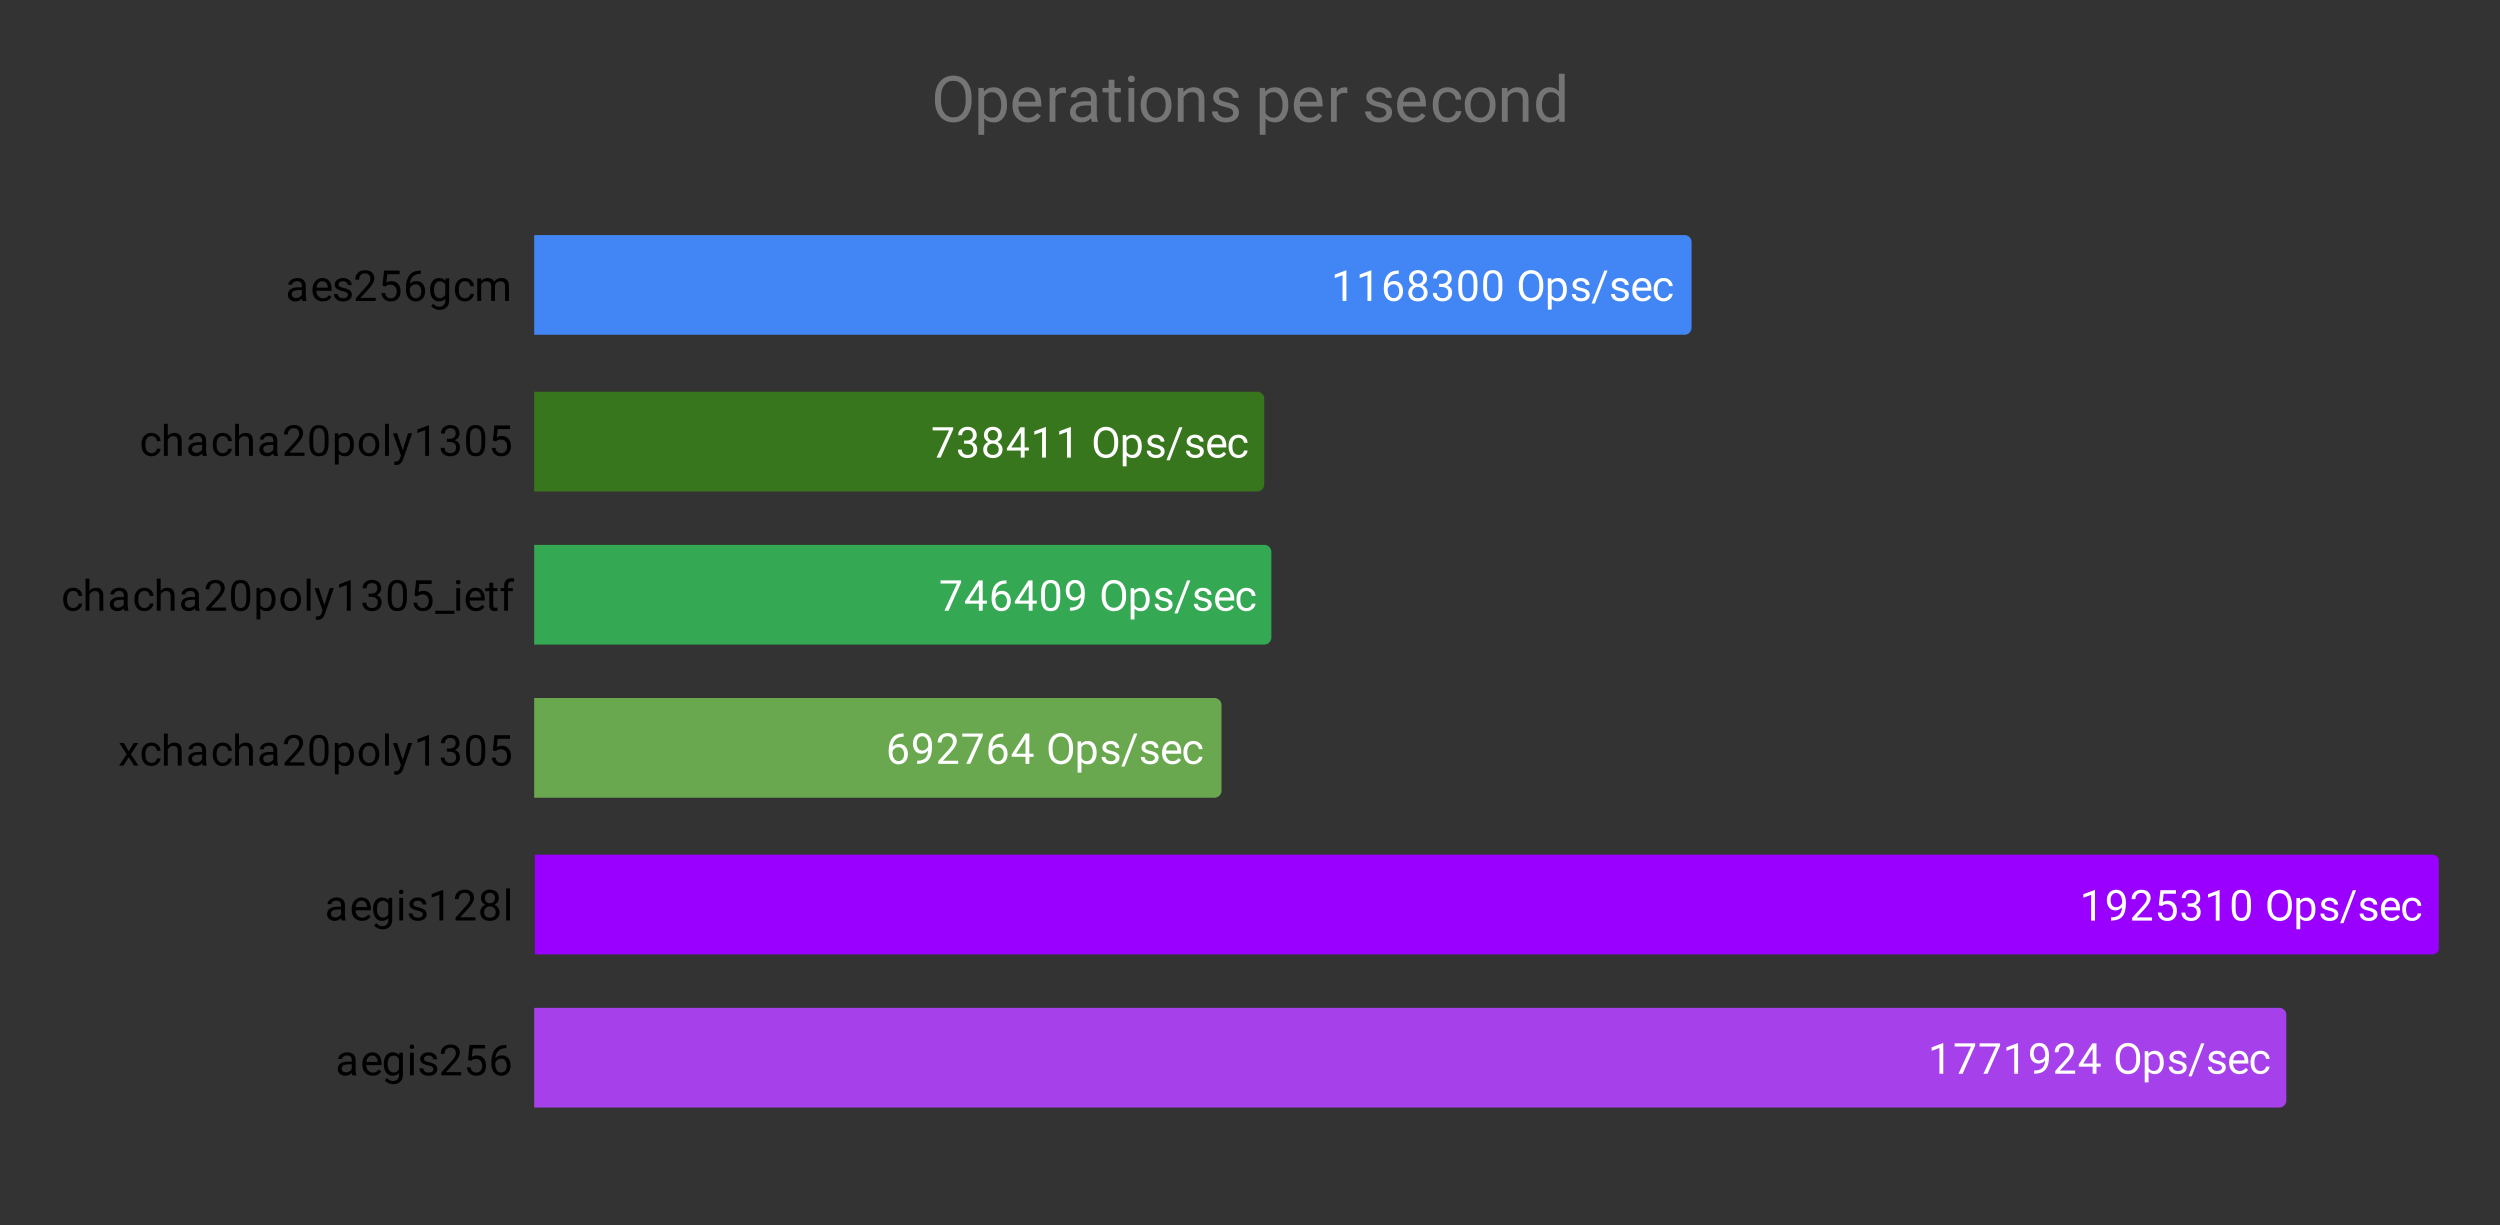 <svg xmlns="http://www.w3.org/2000/svg" xmlns:xlink="http://www.w3.org/1999/xlink" width="702" height="344" fill="none" stroke-linecap="square" stroke-miterlimit="10"><rect width="100%" height="100%" fill="#333333" stroke="none"/><style>.B{clip-path:url(#A)}.C{fill:#fff}.D{stroke:#000}.E{stroke-width:2}.F{stroke-opacity:0}.G{stroke-width:3}.H{stroke-linejoin:round}</style><path fill-opacity="0" d="M0 0h702v344H0z" class="C"/><clipPath id="A"><path d="M150.2 50.667h534.6V326.8H150.2z"/></clipPath><path d="M150 94V66h323a2 2 0 0 1 2 2v24a2 2 0 0 1-2 2z" class="B D E F"/><path fill="#4285f4" d="M150 94V66h323a2 2 0 0 1 2 2v24a2 2 0 0 1-2 2z" class="B"/><path d="M150 138v-28h203a2 2 0 0 1 2 2v24a2 2 0 0 1-2 2z" class="B D E F"/><path fill="#38761d" d="M150 138v-28h203a2 2 0 0 1 2 2v24a2 2 0 0 1-2 2z" class="B"/><path d="M150 181v-28h205a2 2 0 0 1 2 2v24a2 2 0 0 1-2 2z" class="B D E F"/><path fill="#34a853" d="M150 181v-28h205a2 2 0 0 1 2 2v24a2 2 0 0 1-2 2z" class="B"/><path d="M150 224v-28h191a2 2 0 0 1 2 2v24a2 2 0 0 1-2 2z" class="B D E F"/><path fill="#6aa84f" d="M150 224v-28h191a2 2 0 0 1 2 2v24a2 2 0 0 1-2 2z" class="B"/><path d="M150 268v-28h533a2 2 0 0 1 2 2v24a2 2 0 0 1-2 2z" class="B D E F"/><path fill="#90f" d="M150 268v-28h533a2 2 0 0 1 2 2v24a2 2 0 0 1-2 2z" class="B"/><path d="M150 311v-28h490a2 2 0 0 1 2 2v24a2 2 0 0 1-2 2z" class="B D E F"/><path fill="#a640eb" d="M150 311v-28h490a2 2 0 0 1 2 2v24a2 2 0 0 1-2 2z" class="B"/><use xlink:href="#C" stroke="#4285f4" class="G H"/><use xlink:href="#C" class="C"/><use xlink:href="#D" stroke="#38761d" class="G H"/><use xlink:href="#D" class="C"/><use xlink:href="#E" stroke="#34a853" class="G H"/><use xlink:href="#E" class="C"/><path stroke="#6aa84f" d="M253.728 205.969v.906h-.203q-1.266.031-2.016.766-.75.719-.875 2.031.688-.766 1.844-.766 1.109 0 1.781.781.672.781.672 2.031 0 1.313-.719 2.109-.719.797-1.937.797-1.219 0-1.984-.937-.75-.953-.75-2.437v-.406q0-2.359 1-3.609t2.984-1.266zm-1.422 3.844q-.562 0-1.031.328-.469.328-.656.844v.391q0 1.063.469 1.703.484.641 1.188.641.734 0 1.156-.531.422-.547.422-1.422 0-.875-.422-1.406-.422-.547-1.125-.547zm8.313.938q-.328.406-.812.656-.469.234-1.031.234-.734 0-1.281-.359-.547-.359-.844-1.016-.297-.672-.297-1.469 0-.844.313-1.531.328-.687.922-1.047.609-.375 1.406-.375 1.266 0 1.984.953.734.953.734 2.578v.313q0 2.5-.984 3.641t-2.969 1.172h-.219v-.906h.234q1.344-.031 2.063-.703.719-.672.781-2.141zm-1.672 0q.547 0 1-.328.469-.344.688-.828v-.437q0-1.062-.469-1.734-.469-.672-1.172-.672-.719 0-1.156.547-.422.547-.422 1.453 0 .875.406 1.438.422.563 1.125.563zm10.109 3.75h-5.594v-.781l2.953-3.281q.656-.75.906-1.203.25-.469.25-.969 0-.672-.406-1.094-.391-.437-1.078-.437-.797 0-1.25.469-.453.453-.453 1.281h-1.078q0-1.187.75-1.906.766-.734 2.031-.734 1.203 0 1.891.625t.688 1.672q0 1.25-1.609 3l-2.281 2.469h4.281v.891zm6.922-7.922-3.531 7.922h-1.141l3.516-7.641h-4.609v-.891h5.766v.609zm5.75-.609v.906h-.203q-1.266.031-2.016.766-.75.719-.875 2.031.688-.766 1.844-.766 1.109 0 1.781.781.672.781.672 2.031 0 1.313-.719 2.109-.719.797-1.937.797-1.219 0-1.984-.937-.75-.953-.75-2.437v-.406q0-2.359 1-3.609t2.984-1.266zm-1.422 3.844q-.562 0-1.031.328-.469.328-.656.844v.391q0 1.063.469 1.703.484.641 1.188.641.734 0 1.156-.531.422-.547.422-1.422 0-.875-.422-1.406-.422-.547-1.125-.547zm8.734 1.828h1.188v.875h-1.187v1.984h-1.078v-1.984h-3.891v-.641l3.813-5.906h1.156zm-3.734 0h2.656v-4.187l-.141.234-2.516 3.953zm16-1.125q0 1.25-.422 2.188-.422.922-1.203 1.422-.766.5-1.797.5-1 0-1.781-.5-.781-.5-1.219-1.406-.422-.922-.437-2.141v-.609q0-1.234.422-2.172.438-.937 1.219-1.437.781-.516 1.797-.516t1.797.5q.781.5 1.203 1.438.422.938.422 2.188v.547zm-1.109-.562q0-1.516-.609-2.328-.609-.812-1.703-.812-1.078 0-1.687.813t-.625 2.25v.641q0 1.469.609 2.313.625.828 1.703.828 1.094 0 1.688-.781.609-.797.625-2.281v-.641zm7.734 1.453q0 1.438-.656 2.328-.656.891-1.797.891-1.156 0-1.812-.734v3.047h-1.078v-8.781h.984l.047.703q.672-.812 1.844-.812 1.141 0 1.797.859.672.859.672 2.391v.109zm-1.078-.125q0-1.078-.469-1.687-.453-.625-1.25-.625-.984 0-1.469.859v3.031q.484.875 1.484.875.781 0 1.234-.609.469-.625.469-1.844zm6.422 1.531q0-.437-.344-.672-.328-.25-1.156-.422-.812-.172-1.297-.422-.484-.25-.719-.578-.219-.344-.219-.812 0-.781.656-1.312.656-.547 1.688-.547 1.078 0 1.734.563.672.547.672 1.406h-1.078q0-.437-.391-.75-.375-.328-.937-.328-.594 0-.937.266-.328.25-.328.656 0 .391.313.594.313.203 1.125.391.813.172 1.313.422t.734.609q.25.359.25.859 0 .859-.687 1.375-.672.516-1.75.516-.766 0-1.359-.266-.578-.281-.906-.766-.328-.484-.328-1.047h1.078q.031.547.438.875.406.313 1.078.313.609 0 .984-.25t.375-.672zm2.516 2.422h-.922l3.563-9.266h.922l-3.562 9.266zm8.484-2.422q0-.437-.344-.672-.328-.25-1.156-.422-.812-.172-1.297-.422-.484-.25-.719-.578-.219-.344-.219-.812 0-.781.656-1.312.656-.547 1.688-.547 1.078 0 1.734.563.672.547.672 1.406h-1.078q0-.437-.391-.75-.375-.328-.937-.328-.594 0-.937.266-.328.25-.328.656 0 .391.313.594.313.203 1.125.391.813.172 1.313.422t.734.609q.25.359.25.859 0 .859-.687 1.375-.672.516-1.75.516-.766 0-1.359-.266-.578-.281-.906-.766-.328-.484-.328-1.047h1.078q.031.547.438.875.406.313 1.078.313.609 0 .984-.25t.375-.672zm4.938 1.813q-1.297 0-2.109-.844-.797-.859-.797-2.281v-.187q0-.953.359-1.687.359-.75 1-1.156.656-.422 1.406-.422 1.234 0 1.922.813t.688 2.328v.453h-4.297q.031.938.547 1.516.531.578 1.344.578.563 0 .953-.234.406-.234.719-.625l.656.516q-.797 1.234-2.391 1.234zm-.141-5.687q-.656 0-1.109.484-.437.469-.531 1.328h3.172v-.078q-.047-.828-.453-1.281-.391-.453-1.078-.453zm6.047 4.797q.578 0 1.016-.344.438-.359.484-.891h1.031q-.031.547-.391 1.047-.344.484-.922.781-.562.297-1.219.297-1.297 0-2.062-.859-.75-.875-.75-2.375v-.187q0-.922.328-1.641.344-.719.969-1.109.641-.406 1.516-.406 1.063 0 1.766.641.719.625.766 1.656h-1.031q-.047-.625-.469-1.016t-1.031-.391q-.828 0-1.281.594-.453.594-.453 1.719v.203q0 1.094.453 1.688.453.594 1.281.594z" class="G H"/><path d="M253.728 205.969v.906h-.203q-1.266.031-2.016.766-.75.719-.875 2.031.688-.766 1.844-.766 1.109 0 1.781.781.672.781.672 2.031 0 1.313-.719 2.109-.719.797-1.937.797-1.219 0-1.984-.937-.75-.953-.75-2.437v-.406q0-2.359 1-3.609t2.984-1.266zm-1.422 3.844q-.562 0-1.031.328-.469.328-.656.844v.391q0 1.063.469 1.703.484.641 1.188.641.734 0 1.156-.531.422-.547.422-1.422 0-.875-.422-1.406-.422-.547-1.125-.547zm8.312.938q-.328.406-.812.656-.469.234-1.031.234-.734 0-1.281-.359-.547-.359-.844-1.016-.297-.672-.297-1.469 0-.844.313-1.531.328-.687.922-1.047.609-.375 1.406-.375 1.266 0 1.984.953.734.953.734 2.578v.313q0 2.5-.984 3.641t-2.969 1.172h-.219v-.906h.234q1.344-.031 2.063-.703.719-.672.781-2.141m-1.672 0q.547 0 1-.328.469-.344.688-.828v-.437q0-1.062-.469-1.734-.469-.672-1.172-.672-.719 0-1.156.547-.422.547-.422 1.453 0 .875.406 1.438.422.563 1.125.563zm10.109 3.75h-5.594v-.781l2.953-3.281q.656-.75.906-1.203.25-.469.25-.969 0-.672-.406-1.094-.391-.437-1.078-.437-.797 0-1.25.469-.453.453-.453 1.281h-1.078q0-1.187.75-1.906.766-.734 2.031-.734 1.203 0 1.891.625t.688 1.672q0 1.25-1.609 3l-2.281 2.469h4.281v.891zm6.922-7.922-3.531 7.922h-1.141l3.516-7.641h-4.609v-.891h5.766v.609zm5.75-.609v.906h-.203q-1.266.031-2.016.766-.75.719-.875 2.031.688-.766 1.844-.766 1.109 0 1.781.781.672.781.672 2.031 0 1.313-.719 2.109-.719.797-1.937.797-1.219 0-1.984-.937-.75-.953-.75-2.437v-.406q0-2.359 1-3.609t2.984-1.266zm-1.422 3.844q-.562 0-1.031.328-.469.328-.656.844v.391q0 1.063.469 1.703.484.641 1.188.641.734 0 1.156-.531.422-.547.422-1.422 0-.875-.422-1.406-.422-.547-1.125-.547zm8.734 1.828h1.188v.875h-1.187v1.984h-1.078v-1.984h-3.891v-.641l3.813-5.906h1.156zm-3.734 0h2.656v-4.187l-.141.234-2.516 3.953zm16-1.125q0 1.25-.422 2.188-.422.922-1.203 1.422-.766.5-1.797.5-1 0-1.781-.5-.781-.5-1.219-1.406-.422-.922-.437-2.141v-.609q0-1.234.422-2.172.438-.937 1.219-1.437.781-.516 1.797-.516t1.797.5q.781.5 1.203 1.438.422.938.422 2.188v.547zm-1.109-.562q0-1.516-.609-2.328-.609-.812-1.703-.812-1.078 0-1.687.813t-.625 2.25v.641q0 1.469.609 2.313.625.828 1.703.828 1.094 0 1.688-.781.609-.797.625-2.281v-.641zm7.734 1.453q0 1.438-.656 2.328-.656.891-1.797.891-1.156 0-1.812-.734v3.047h-1.078v-8.781h.984l.047.703q.672-.812 1.844-.812 1.141 0 1.797.859.672.859.672 2.391zm-1.078-.125q0-1.078-.469-1.687-.453-.625-1.25-.625-.984 0-1.469.859v3.031q.484.875 1.484.875.781 0 1.234-.609.469-.625.469-1.844zm6.422 1.531q0-.437-.344-.672-.328-.25-1.156-.422-.812-.172-1.297-.422-.484-.25-.719-.578-.219-.344-.219-.812 0-.781.656-1.312.656-.547 1.688-.547 1.078 0 1.734.563.672.547.672 1.406h-1.078q0-.437-.391-.75-.375-.328-.937-.328-.594 0-.937.266-.328.25-.328.656 0 .391.313.594.313.203 1.125.391.813.172 1.313.422t.734.609q.25.359.25.859 0 .859-.687 1.375-.672.516-1.75.516-.766 0-1.359-.266-.578-.281-.906-.766-.328-.484-.328-1.047h1.078q.031.547.438.875.406.313 1.078.313.609 0 .984-.25t.375-.672zm2.516 2.422h-.922l3.563-9.266h.922zm8.484-2.422q0-.437-.344-.672-.328-.25-1.156-.422-.812-.172-1.297-.422-.484-.25-.719-.578-.219-.344-.219-.812 0-.781.656-1.312.656-.547 1.688-.547 1.078 0 1.734.563.672.547.672 1.406h-1.078q0-.437-.391-.75-.375-.328-.937-.328-.594 0-.937.266-.328.25-.328.656 0 .391.313.594.313.203 1.125.391.813.172 1.313.422t.734.609q.25.359.25.859 0 .859-.687 1.375-.672.516-1.75.516-.766 0-1.359-.266-.578-.281-.906-.766-.328-.484-.328-1.047h1.078q.031.547.438.875.406.313 1.078.313.609 0 .984-.25t.375-.672zm4.938 1.813q-1.297 0-2.109-.844-.797-.859-.797-2.281v-.187q0-.953.359-1.687.359-.75 1-1.156.656-.422 1.406-.422 1.234 0 1.922.813t.688 2.328v.453h-4.297q.031.938.547 1.516.531.578 1.344.578.563 0 .953-.234.406-.234.719-.625l.656.516q-.797 1.234-2.391 1.234zm-.141-5.687q-.656 0-1.109.484-.437.469-.531 1.328h3.172v-.078q-.047-.828-.453-1.281-.391-.453-1.078-.453zm6.047 4.797q.578 0 1.016-.344.438-.359.484-.891h1.031q-.031.547-.391 1.047-.344.484-.922.781-.562.297-1.219.297-1.297 0-2.062-.859-.75-.875-.75-2.375v-.187q0-.922.328-1.641.344-.719.969-1.109.641-.406 1.516-.406 1.063 0 1.766.641.719.625.766 1.656h-1.031q-.047-.625-.469-1.016t-1.031-.391q-.828 0-1.281.594-.453.594-.453 1.719v.203q0 1.094.453 1.688.453.594 1.281.594z" class="C"/><use xlink:href="#F" stroke="#90f" class="G H"/><use xlink:href="#F" class="C"/><use xlink:href="#G" stroke="#a640eb" class="G H"/><use xlink:href="#G" class="C"/><g fill="#000"><path d="M84.934 84.519q-.094-.187-.156-.672-.75.797-1.797.797-.937 0-1.547-.531-.594-.531-.594-1.359 0-.984.75-1.531.75-.547 2.125-.547h1.047v-.5q0-.562-.344-.891-.328-.344-1-.344-.578 0-.969.297-.391.281-.391.703h-1.094q0-.484.328-.922.344-.437.922-.687.578-.266 1.266-.266 1.109 0 1.719.547.625.547.656 1.5v2.922q0 .875.219 1.391v.094zm-1.797-.828q.516 0 .969-.266.453-.266.656-.687v-1.297h-.844q-2 0-2 1.172 0 .5.344.797.344.281.875.281m7.516.953q-1.297 0-2.109-.844-.797-.859-.797-2.281v-.187q0-.953.359-1.687.359-.75 1-1.156.656-.422 1.406-.422 1.234 0 1.922.813t.688 2.328v.453h-4.297q.031.938.547 1.516.531.578 1.344.578.563 0 .953-.234.406-.234.719-.625l.656.516q-.797 1.234-2.391 1.234zm-.141-5.687q-.656 0-1.109.484-.437.469-.531 1.328h3.172v-.078q-.047-.828-.453-1.281-.391-.453-1.078-.453zm7.203 3.875q0-.437-.344-.672-.328-.25-1.156-.422-.812-.172-1.297-.422-.484-.25-.719-.578-.219-.344-.219-.812 0-.781.656-1.312.656-.547 1.688-.547 1.078 0 1.734.563.672.547.672 1.406h-1.078q0-.437-.391-.75-.375-.328-.937-.328-.594 0-.937.266-.328.25-.328.656 0 .391.313.594.313.203 1.125.391.813.172 1.313.422t.734.609q.25.359.25.859 0 .859-.687 1.375-.672.516-1.75.516-.766 0-1.359-.266-.578-.281-.906-.766-.328-.484-.328-1.047h1.078q.031.547.438.875.406.313 1.078.313.609 0 .984-.25t.375-.672zm7.781 1.688h-5.594v-.781l2.953-3.281q.656-.75.906-1.203.25-.469.25-.969 0-.672-.406-1.094-.391-.437-1.078-.437-.797 0-1.25.469-.453.453-.453 1.281h-1.078q0-1.187.75-1.906.766-.734 2.031-.734 1.203 0 1.891.625t.688 1.672q0 1.25-1.609 3l-2.281 2.469h4.281v.891zm1.906-4.281.438-4.25h4.375v1h-3.453l-.266 2.328q.641-.375 1.438-.375 1.156 0 1.844.781.688.766.688 2.078 0 1.313-.719 2.078-.703.766-1.984.766-1.125 0-1.844-.625-.719-.641-.812-1.75h1.016q.109.734.531 1.109.422.375 1.109.375.75 0 1.188-.516.438-.516.438-1.422 0-.859-.469-1.375t-1.25-.516q-.703 0-1.109.297l-.281.234-.875-.219zm10.766-4.25v.906h-.203q-1.266.031-2.016.766-.75.719-.875 2.031.688-.766 1.844-.766 1.109 0 1.781.781.672.781.672 2.031 0 1.313-.719 2.109-.719.797-1.937.797-1.219 0-1.984-.937-.75-.953-.75-2.437v-.406q0-2.359 1-3.609t2.984-1.266zm-1.422 3.844q-.562 0-1.031.328-.469.328-.656.844v.391q0 1.063.469 1.703.484.641 1.188.641.734 0 1.156-.531.422-.547.422-1.422 0-.875-.422-1.406-.422-.547-1.125-.547zm4.016 1.469q0-1.484.688-2.359t1.813-.875q1.156 0 1.813.813l.047-.703h1v6.188q0 1.234-.734 1.938-.734.719-1.953.719-.687 0-1.344-.297-.656-.297-1-.797l.563-.656q.688.859 1.703.859.781 0 1.219-.453.453-.437.453-1.25v-.547q-.656.766-1.781.766-1.109 0-1.797-.891-.687-.906-.687-2.453zm1.094.125q0 1.063.438 1.688.438.609 1.234.609 1.016 0 1.5-.937v-2.891q-.5-.906-1.5-.906-.781 0-1.234.609-.437.609-.437 1.828zm8.703 2.328q.578 0 1.016-.344.438-.359.484-.891h1.031q-.031.547-.391 1.047-.344.484-.922.781-.562.297-1.219.297-1.297 0-2.062-.859-.75-.875-.75-2.375v-.187q0-.922.328-1.641.344-.719.969-1.109.641-.406 1.516-.406 1.063 0 1.766.641.719.625.766 1.656h-1.031q-.047-.625-.469-1.016t-1.031-.391q-.828 0-1.281.594-.453.594-.453 1.719v.203q0 1.094.453 1.688.453.594 1.281.594zm4.484-5.578.031.703q.688-.812 1.875-.812 1.328 0 1.813 1.016.313-.453.813-.734.516-.281 1.203-.281 2.094 0 2.125 2.203v4.25h-1.078v-4.187q0-.672-.312-1-.312-.344-1.047-.344-.609 0-1.016.359-.391.359-.453.969v4.203h-1.078v-4.156q0-1.375-1.359-1.375-1.062 0-1.453.906v4.625h-1.094v-6.344h1.031zm-92.484 49.062q.578 0 1.016-.344.438-.359.484-.891h1.031q-.031.547-.391 1.047-.344.484-.922.781-.562.297-1.219.297-1.297 0-2.062-.859-.75-.875-.75-2.375v-.187q0-.922.328-1.641.344-.719.969-1.109.641-.406 1.516-.406 1.063 0 1.766.641.719.625.766 1.656H44.06q-.047-.625-.469-1.016t-1.031-.391q-.828 0-1.281.594-.453.594-.453 1.719v.203q0 1.094.453 1.688.453.594 1.281.594zm4.547-4.812q.719-.875 1.875-.875 2.016 0 2.031 2.266v4.187h-1.094v-4.203q0-.672-.312-1-.297-.328-.953-.328-.531 0-.937.281-.391.281-.609.734v4.516h-1.078v-9h1.078v3.422zm9.828 5.578q-.094-.187-.156-.672-.75.797-1.797.797-.937 0-1.547-.531-.594-.531-.594-1.359 0-.984.75-1.531.75-.547 2.125-.547h1.047v-.5q0-.562-.344-.891-.328-.344-1-.344-.578 0-.969.297-.391.281-.391.703h-1.094q0-.484.328-.922.344-.437.922-.687.578-.266 1.266-.266 1.109 0 1.719.547.625.547.656 1.5v2.922q0 .875.219 1.391v.094h-1.141zm-1.797-.828q.516 0 .969-.266.453-.266.656-.687v-1.297h-.844q-2 0-2 1.172 0 .5.344.797.344.281.875.281m7.422.063q.578 0 1.016-.344.438-.359.484-.891h1.031q-.031.547-.391 1.047-.344.484-.922.781-.562.297-1.219.297-1.297 0-2.062-.859-.75-.875-.75-2.375v-.187q0-.922.328-1.641.344-.719.969-1.109.641-.406 1.516-.406 1.063 0 1.766.641.719.625.766 1.656H64.06q-.047-.625-.469-1.016t-1.031-.391q-.828 0-1.281.594-.453.594-.453 1.719v.203q0 1.094.453 1.688.453.594 1.281.594zm4.547-4.812q.719-.875 1.875-.875 2.016 0 2.031 2.266v4.187h-1.094v-4.203q0-.672-.312-1-.297-.328-.953-.328-.531 0-.937.281-.391.281-.609.734v4.516h-1.078v-9h1.078v3.422zm9.828 5.578q-.094-.187-.156-.672-.75.797-1.797.797-.937 0-1.547-.531-.594-.531-.594-1.359 0-.984.75-1.531.75-.547 2.125-.547h1.047v-.5q0-.562-.344-.891-.328-.344-1-.344-.578 0-.969.297-.391.281-.391.703h-1.094q0-.484.328-.922.344-.437.922-.687.578-.266 1.266-.266 1.109 0 1.719.547.625.547.656 1.5v2.922q0 .875.219 1.391v.094h-1.141zm-1.797-.828q.516 0 .969-.266.453-.266.656-.687v-1.297h-.844q-2 0-2 1.172 0 .5.344.797.344.281.875.281m10.359.828h-5.594v-.781l2.953-3.281q.656-.75.906-1.203.25-.469.25-.969 0-.672-.406-1.094-.391-.437-1.078-.437-.797 0-1.25.469-.453.453-.453 1.281h-1.078q0-1.187.75-1.906.766-.734 2.031-.734 1.203 0 1.891.625t.688 1.672q0 1.25-1.609 3l-2.281 2.469h4.281v.891zm6.766-3.641q0 1.906-.656 2.844-.641.922-2.031.922-1.359 0-2.016-.906-.656-.906-.687-2.719v-1.437q0-1.891.641-2.797.656-.922 2.047-.922 1.375 0 2.031.891.656.875.672 2.719v1.406zm-1.094-1.484q0-1.375-.391-2-.375-.641-1.219-.641-.828 0-1.219.641-.375.625-.375 1.922v1.734q0 1.375.391 2.047.406.656 1.219.656.797 0 1.188-.625.391-.625.406-1.953zm8.203 2.031q0 1.438-.656 2.328-.656.891-1.797.891-1.156 0-1.812-.734v3.047h-1.078v-8.781h.984l.047.703q.672-.812 1.844-.812 1.141 0 1.797.859.672.859.672 2.391v.109zm-1.078-.125q0-1.078-.469-1.687-.453-.625-1.25-.625-.984 0-1.469.859v3.031q.484.875 1.484.875.781 0 1.234-.609.469-.625.469-1.844zm2.438-.016q0-.922.359-1.672.375-.75 1.031-1.141.656-.406 1.484-.406 1.297 0 2.094.891.813.891.813 2.391v.078q0 .922-.359 1.656-.359.734-1.016 1.156-.656.406-1.516.406-1.281 0-2.094-.891-.797-.906-.797-2.391zm1.094.141q0 1.047.484 1.688.5.641 1.313.641.828 0 1.313-.641.484-.656.484-1.828 0-1.031-.5-1.672-.484-.656-1.312-.656-.797 0-1.297.641-.484.625-.484 1.828zm7.375 3.094h-1.078v-9h1.078zm3.891-1.594 1.484-4.75h1.156l-2.547 7.328q-.594 1.578-1.875 1.578l-.219-.016-.391-.078v-.875l.281.016q.563 0 .859-.219.313-.219.516-.812l.234-.656-2.266-6.266h1.188l1.578 4.75zm7.375 1.594h-1.078v-7.219l-2.187.797v-.984l3.109-1.172h.156zm5.016-4.797h.813q.781-.016 1.219-.406.438-.391.438-1.062 0-1.5-1.5-1.5-.703 0-1.125.406-.406.406-.406 1.063h-1.094q0-1.016.734-1.687.75-.672 1.891-.672 1.203 0 1.891.641t.688 1.781q0 .563-.359 1.078-.359.516-.984.781.703.219 1.078.734.391.516.391 1.266 0 1.141-.75 1.828-.75.672-1.953.672-1.187 0-1.953-.656-.75-.656-.75-1.719h1.094q0 .672.438 1.078t1.188.406q.781 0 1.188-.406.422-.422.422-1.187 0-.734-.453-1.125-.453-.406-1.328-.422h-.812v-.891zm10.781 1.156q0 1.906-.656 2.844-.641.922-2.031.922-1.359 0-2.016-.906-.656-.906-.687-2.719v-1.437q0-1.891.641-2.797.656-.922 2.047-.922 1.375 0 2.031.891.656.875.672 2.719v1.406zm-1.094-1.484q0-1.375-.391-2-.375-.641-1.219-.641-.828 0-1.219.641-.375.625-.375 1.922v1.734q0 1.375.391 2.047.406.656 1.219.656.797 0 1.188-.625.391-.625.406-1.953zm3.234.844.438-4.25h4.375v1h-3.453l-.266 2.328q.641-.375 1.438-.375 1.156 0 1.844.781.688.766.688 2.078 0 1.313-.719 2.078-.703.766-1.984.766-1.125 0-1.844-.625-.719-.641-.812-1.75h1.016q.109.734.531 1.109.422.375 1.109.375.75 0 1.188-.516.438-.516.438-1.422 0-.859-.469-1.375t-1.25-.516q-.703 0-1.109.297l-.281.234-.875-.219zM20.559 170.725q.578 0 1.016-.344.438-.359.484-.891h1.031q-.031.547-.391 1.047-.344.484-.922.781-.562.297-1.219.297-1.297 0-2.062-.859-.75-.875-.75-2.375v-.187q0-.922.328-1.641.344-.719.969-1.109.641-.406 1.516-.406 1.063 0 1.766.641.719.625.766 1.656H22.06q-.047-.625-.469-1.016t-1.031-.391q-.828 0-1.281.594-.453.594-.453 1.719v.203q0 1.094.453 1.688.453.594 1.281.594zm4.547-4.812q.719-.875 1.875-.875 2.016 0 2.031 2.266v4.188h-1.094v-4.203q0-.672-.312-1-.297-.328-.953-.328-.531 0-.937.281-.391.281-.609.734v4.516h-1.078v-9h1.078zm9.828 5.578q-.094-.187-.156-.672-.75.797-1.797.797-.937 0-1.547-.531-.594-.531-.594-1.359 0-.984.75-1.531.75-.547 2.125-.547h1.047v-.5q0-.562-.344-.891-.328-.344-1-.344-.578 0-.969.297-.391.281-.391.703h-1.094q0-.484.328-.922.344-.437.922-.687.578-.266 1.266-.266 1.109 0 1.719.547.625.547.656 1.5v2.922q0 .875.219 1.391v.094zm-1.797-.828q.516 0 .969-.266.453-.266.656-.687v-1.297h-.844q-2 0-2 1.172 0 .5.344.797.344.281.875.281m7.422.063q.578 0 1.016-.344.438-.359.484-.891h1.031q-.031.547-.391 1.047-.344.484-.922.781-.562.297-1.219.297-1.297 0-2.062-.859-.75-.875-.75-2.375v-.187q0-.922.328-1.641.344-.719.969-1.109.641-.406 1.516-.406 1.063 0 1.766.641.719.625.766 1.656H42.06q-.047-.625-.469-1.016t-1.031-.391q-.828 0-1.281.594-.453.594-.453 1.719v.203q0 1.094.453 1.688.453.594 1.281.594zm4.547-4.812q.719-.875 1.875-.875 2.016 0 2.031 2.266v4.188h-1.094v-4.203q0-.672-.312-1-.297-.328-.953-.328-.531 0-.937.281-.391.281-.609.734v4.516h-1.078v-9h1.078zm9.828 5.578q-.094-.187-.156-.672-.75.797-1.797.797-.937 0-1.547-.531-.594-.531-.594-1.359 0-.984.75-1.531.75-.547 2.125-.547h1.047v-.5q0-.562-.344-.891-.328-.344-1-.344-.578 0-.969.297-.391.281-.391.703h-1.094q0-.484.328-.922.344-.437.922-.687.578-.266 1.266-.266 1.109 0 1.719.547.625.547.656 1.5v2.922q0 .875.219 1.391v.094zm-1.797-.828q.516 0 .969-.266.453-.266.656-.687v-1.297h-.844q-2 0-2 1.172 0 .5.344.797.344.281.875.281m10.359.828h-5.594v-.781l2.953-3.281q.656-.75.906-1.203.25-.469.25-.969 0-.672-.406-1.094-.391-.437-1.078-.437-.797 0-1.25.469-.453.453-.453 1.281h-1.078q0-1.187.75-1.906.766-.734 2.031-.734 1.203 0 1.891.625t.688 1.672q0 1.25-1.609 3l-2.281 2.469h4.281v.891zm6.766-3.641q0 1.906-.656 2.844-.641.922-2.031.922-1.359 0-2.016-.906-.656-.906-.687-2.719v-1.437q0-1.891.641-2.797.656-.922 2.047-.922 1.375 0 2.031.891.656.875.672 2.719zm-1.094-1.484q0-1.375-.391-2-.375-.641-1.219-.641-.828 0-1.219.641-.375.625-.375 1.922v1.734q0 1.375.391 2.047.406.656 1.219.656.797 0 1.188-.625.391-.625.406-1.953zm8.203 2.031q0 1.438-.656 2.328-.656.891-1.797.891-1.156 0-1.812-.734v3.047h-1.078v-8.781h.984l.047.703q.672-.812 1.844-.812 1.141 0 1.797.859.672.859.672 2.391zm-1.078-.125q0-1.078-.469-1.687-.453-.625-1.25-.625-.984 0-1.469.859v3.031q.484.875 1.484.875.781 0 1.234-.609.469-.625.469-1.844zm2.438-.016q0-.922.359-1.672.375-.75 1.031-1.141.656-.406 1.484-.406 1.297 0 2.094.891.813.891.813 2.391v.078q0 .922-.359 1.656-.359.734-1.016 1.156-.656.406-1.516.406-1.281 0-2.094-.891-.797-.906-.797-2.391v-.078zm1.094.141q0 1.047.484 1.688.5.641 1.313.641.828 0 1.313-.641.484-.656.484-1.828 0-1.031-.5-1.672-.484-.656-1.312-.656-.797 0-1.297.641-.484.625-.484 1.828zm7.375 3.094h-1.078v-9H87.2zm3.891-1.594 1.484-4.75h1.156l-2.547 7.328q-.594 1.578-1.875 1.578l-.219-.016-.391-.078v-.875l.281.016q.563 0 .859-.219.313-.219.516-.812l.234-.656-2.266-6.266h1.188l1.578 4.75zm7.375 1.594h-1.078v-7.219l-2.187.797v-.984l3.109-1.172h.156zm5.016-4.797h.813q.781-.016 1.219-.406.438-.391.438-1.062 0-1.5-1.5-1.5-.703 0-1.125.406-.406.406-.406 1.063h-1.094q0-1.016.734-1.687.75-.672 1.891-.672 1.203 0 1.891.641t.688 1.781q0 .563-.359 1.078-.359.516-.984.781.703.219 1.078.734.391.516.391 1.266 0 1.141-.75 1.828-.75.672-1.953.672-1.187 0-1.953-.656-.75-.656-.75-1.719h1.094q0 .672.438 1.078t1.188.406q.781 0 1.188-.406.422-.422.422-1.187 0-.734-.453-1.125-.453-.406-1.328-.422h-.812v-.891zm10.781 1.156q0 1.906-.656 2.844-.641.922-2.031.922-1.359 0-2.016-.906-.656-.906-.687-2.719v-1.437q0-1.891.641-2.797.656-.922 2.047-.922 1.375 0 2.031.891.656.875.672 2.719v1.406zm-1.094-1.484q0-1.375-.391-2-.375-.641-1.219-.641-.828 0-1.219.641-.375.625-.375 1.922v1.734q0 1.375.391 2.047.406.656 1.219.656.797 0 1.188-.625.391-.625.406-1.953zm3.234.844.438-4.25h4.375v1h-3.453l-.266 2.328q.641-.375 1.438-.375 1.156 0 1.844.781.688.766.688 2.078 0 1.313-.719 2.078-.703.766-1.984.766-1.125 0-1.844-.625-.719-.641-.812-1.75h1.016q.109.734.531 1.109.422.375 1.109.375.75 0 1.188-.516.438-.516.438-1.422 0-.859-.469-1.375t-1.25-.516q-.703 0-1.109.297l-.281.234-.875-.219zm11.188 5.172h-5.359v-.891h5.359zm1.609-.891h-1.078v-6.344h1.078zm-1.172-8.016q0-.266.156-.453.172-.187.484-.187.313 0 .469.188.172.188.172.453 0 .25-.172.438-.156.172-.469.172-.312 0-.484-.172-.156-.187-.156-.437zm5.625 8.141q-1.297 0-2.109-.844-.797-.859-.797-2.281v-.187q0-.953.359-1.687.359-.75 1-1.156.656-.422 1.406-.422 1.234 0 1.922.813t.688 2.328v.453h-4.297q.031.938.547 1.516.531.578 1.344.578.563 0 .953-.234.406-.234.719-.625l.656.516q-.797 1.234-2.391 1.234zm-.141-5.687q-.656 0-1.109.484-.437.469-.531 1.328h3.172v-.078q-.047-.828-.453-1.281-.391-.453-1.078-.453zm4.984-2.312v1.531h1.172v.844h-1.172v3.922q0 .391.156.578.156.188.531.188.188 0 .516-.062v.875q-.422.125-.828.125-.719 0-1.094-.437-.375-.453-.375-1.266v-3.922h-1.156v-.844h1.156v-1.531zm3.063 7.875v-5.5h-1v-.844h1v-.641q0-1.031.531-1.578.547-.562 1.547-.562.375 0 .75.094l-.062.891q-.281-.062-.578-.062-.531 0-.828.313-.281.313-.281.875v.672h1.359v.844h-1.359v5.5h-1.078zM36.153 210.945l1.406-2.312h1.266l-2.078 3.141 2.141 3.203h-1.25l-1.469-2.375-1.469 2.375h-1.266l2.141-3.203-2.062-3.141h1.25zm6.406 3.266q.578 0 1.016-.344.438-.359.484-.891h1.031q-.031.547-.391 1.047-.344.484-.922.781-.562.297-1.219.297-1.297 0-2.062-.859-.75-.875-.75-2.375v-.187q0-.922.328-1.641.344-.719.969-1.109.641-.406 1.516-.406 1.063 0 1.766.641.719.625.766 1.656H44.06q-.047-.625-.469-1.016t-1.031-.391q-.828 0-1.281.594-.453.594-.453 1.719v.203q0 1.094.453 1.688.453.594 1.281.594zm4.547-4.812q.719-.875 1.875-.875 2.016 0 2.031 2.266v4.188h-1.094v-4.203q0-.672-.312-1-.297-.328-.953-.328-.531 0-.937.281-.391.281-.609.734v4.516h-1.078v-9h1.078zm9.828 5.578q-.094-.187-.156-.672-.75.797-1.797.797-.937 0-1.547-.531-.594-.531-.594-1.359 0-.984.75-1.531.75-.547 2.125-.547h1.047v-.5q0-.562-.344-.891-.328-.344-1-.344-.578 0-.969.297-.391.281-.391.703h-1.094q0-.484.328-.922.344-.437.922-.687.578-.266 1.266-.266 1.109 0 1.719.547.625.547.656 1.5v2.922q0 .875.219 1.391v.094zm-1.797-.828q.516 0 .969-.266.453-.266.656-.687v-1.297h-.844q-2 0-2 1.172 0 .5.344.797.344.281.875.281m7.422.063q.578 0 1.016-.344.438-.359.484-.891h1.031q-.031.547-.391 1.047-.344.484-.922.781-.562.297-1.219.297-1.297 0-2.062-.859-.75-.875-.75-2.375v-.187q0-.922.328-1.641.344-.719.969-1.109.641-.406 1.516-.406 1.063 0 1.766.641.719.625.766 1.656H64.06q-.047-.625-.469-1.016t-1.031-.391q-.828 0-1.281.594-.453.594-.453 1.719v.203q0 1.094.453 1.688.453.594 1.281.594zm4.547-4.812q.719-.875 1.875-.875 2.016 0 2.031 2.266v4.188h-1.094v-4.203q0-.672-.312-1-.297-.328-.953-.328-.531 0-.937.281-.391.281-.609.734v4.516h-1.078v-9h1.078v3.422zm9.828 5.578q-.094-.187-.156-.672-.75.797-1.797.797-.937 0-1.547-.531-.594-.531-.594-1.359 0-.984.75-1.531.75-.547 2.125-.547h1.047v-.5q0-.562-.344-.891-.328-.344-1-.344-.578 0-.969.297-.391.281-.391.703h-1.094q0-.484.328-.922.344-.437.922-.687.578-.266 1.266-.266 1.109 0 1.719.547.625.547.656 1.5v2.922q0 .875.219 1.391v.094zm-1.797-.828q.516 0 .969-.266.453-.266.656-.687V211.9h-.844q-2 0-2 1.172 0 .5.344.797.344.281.875.281m10.359.828h-5.594v-.781l2.953-3.281q.656-.75.906-1.203.25-.469.25-.969 0-.672-.406-1.094-.391-.437-1.078-.437-.797 0-1.25.469-.453.453-.453 1.281h-1.078q0-1.187.75-1.906.766-.734 2.031-.734 1.203 0 1.891.625t.688 1.672q0 1.25-1.609 3l-2.281 2.469h4.281v.891zm6.766-3.641q0 1.906-.656 2.844-.641.922-2.031.922-1.359 0-2.016-.906-.656-.906-.687-2.719v-1.437q0-1.891.641-2.797.656-.922 2.047-.922 1.375 0 2.031.891.656.875.672 2.719zm-1.094-1.484q0-1.375-.391-2-.375-.641-1.219-.641-.828 0-1.219.641-.375.625-.375 1.922v1.734q0 1.375.391 2.047.406.656 1.219.656.797 0 1.188-.625.391-.625.406-1.953zm8.203 2.031q0 1.438-.656 2.328-.656.891-1.797.891-1.156 0-1.812-.734v3.047h-1.078v-8.781h.984l.047.703q.672-.812 1.844-.812 1.141 0 1.797.859.672.859.672 2.391zm-1.078-.125q0-1.078-.469-1.687-.453-.625-1.25-.625-.984 0-1.469.859v3.031q.484.875 1.484.875.781 0 1.234-.609.469-.625.469-1.844zm2.438-.016q0-.922.359-1.672.375-.75 1.031-1.141.656-.406 1.484-.406 1.297 0 2.094.891.813.891.813 2.391v.078q0 .922-.359 1.656-.359.734-1.016 1.156-.656.406-1.516.406-1.281 0-2.094-.891-.797-.906-.797-2.391v-.078zm1.094.141q0 1.047.484 1.688.5.641 1.313.641.828 0 1.313-.641.484-.656.484-1.828 0-1.031-.5-1.672-.484-.656-1.312-.656-.797 0-1.297.641-.484.625-.484 1.828zm7.375 3.094h-1.078v-9h1.078zm3.891-1.594 1.484-4.75h1.156l-2.547 7.328q-.594 1.578-1.875 1.578l-.219-.016-.391-.078v-.875l.281.016q.563 0 .859-.219.313-.219.516-.812l.234-.656-2.266-6.266h1.188l1.578 4.75zm7.375 1.594h-1.078v-7.219l-2.187.797v-.984l3.109-1.172h.156zm5.016-4.797h.813q.781-.016 1.219-.406.438-.391.438-1.062 0-1.5-1.5-1.5-.703 0-1.125.406-.406.406-.406 1.063h-1.094q0-1.016.734-1.687.75-.672 1.891-.672 1.203 0 1.891.641t.688 1.781q0 .563-.359 1.078-.359.516-.984.781.703.219 1.078.734.391.516.391 1.266 0 1.141-.75 1.828-.75.672-1.953.672-1.187 0-1.953-.656-.75-.656-.75-1.719h1.094q0 .672.438 1.078t1.188.406q.781 0 1.188-.406.422-.422.422-1.187 0-.734-.453-1.125-.453-.406-1.328-.422h-.812v-.891zm10.781 1.156q0 1.906-.656 2.844-.641.922-2.031.922-1.359 0-2.016-.906-.656-.906-.687-2.719v-1.437q0-1.891.641-2.797.656-.922 2.047-.922 1.375 0 2.031.891.656.875.672 2.719zm-1.094-1.484q0-1.375-.391-2-.375-.641-1.219-.641-.828 0-1.219.641-.375.625-.375 1.922v1.734q0 1.375.391 2.047.406.656 1.219.656.797 0 1.188-.625.391-.625.406-1.953zm3.234.844.438-4.25h4.375v1h-3.453l-.266 2.328q.641-.375 1.438-.375 1.156 0 1.844.781.688.766.688 2.078 0 1.313-.719 2.078-.703.766-1.984.766-1.125 0-1.844-.625-.719-.641-.812-1.75h1.016q.109.734.531 1.109.422.375 1.109.375.75 0 1.188-.516.438-.516.438-1.422 0-.859-.469-1.375t-1.25-.516q-.703 0-1.109.297l-.281.234-.875-.219zm-42.469 47.765q-.094-.187-.156-.672-.75.797-1.797.797-.937 0-1.547-.531-.594-.531-.594-1.359 0-.984.75-1.531.75-.547 2.125-.547h1.047v-.5q0-.562-.344-.891-.328-.344-1-.344-.578 0-.969.297-.391.281-.391.703h-1.094q0-.484.328-.922.344-.437.922-.687.578-.266 1.266-.266 1.109 0 1.719.547.625.547.656 1.5v2.922q0 .875.219 1.391v.094zm-1.797-.828q.516 0 .969-.266.453-.266.656-.687v-1.297h-.844q-2 0-2 1.172 0 .5.344.797.344.281.875.281m7.516.953q-1.297 0-2.109-.844-.797-.859-.797-2.281v-.187q0-.953.359-1.687.359-.75 1-1.156.656-.422 1.406-.422 1.234 0 1.922.813t.688 2.328v.453h-4.297q.031.938.547 1.516.531.578 1.344.578.563 0 .953-.234.406-.234.719-.625l.656.516q-.797 1.234-2.391 1.234zm-.141-5.688q-.656 0-1.109.484-.437.469-.531 1.328h3.172v-.078q-.047-.828-.453-1.281-.391-.453-1.078-.453zm3.25 2.344q0-1.484.688-2.359t1.813-.875q1.156 0 1.813.813l.047-.703h1v6.188q0 1.234-.734 1.938-.734.719-1.953.719-.687 0-1.344-.297-.656-.297-1-.797l.563-.656q.688.859 1.703.859.781 0 1.219-.453.453-.437.453-1.25v-.547q-.656.766-1.781.766-1.109 0-1.797-.891-.687-.906-.687-2.453zm1.094.125q0 1.063.438 1.688.438.609 1.234.609 1.016 0 1.5-.937v-2.891q-.5-.906-1.5-.906-.781 0-1.234.609-.437.609-.437 1.828zm7.344 3.094h-1.078v-6.344h1.078zm-1.172-8.016q0-.266.156-.453.172-.187.484-.187.313 0 .469.188.172.188.172.453 0 .25-.172.438-.156.172-.469.172-.312 0-.484-.172-.156-.187-.156-.437zm6.688 6.328q0-.437-.344-.672-.328-.25-1.156-.422-.812-.172-1.297-.422-.484-.25-.719-.578-.219-.344-.219-.812 0-.781.656-1.312.656-.547 1.688-.547 1.078 0 1.734.563.672.547.672 1.406h-1.078q0-.437-.391-.75-.375-.328-.937-.328-.594 0-.937.266-.328.25-.328.656 0 .391.313.594.313.203 1.125.391.813.172 1.313.422t.734.609q.25.359.25.859 0 .859-.687 1.375-.672.516-1.75.516-.766 0-1.359-.266-.578-.281-.906-.766-.328-.484-.328-1.047h1.078q.031.547.438.875.406.313 1.078.313.609 0 .984-.25t.375-.672zm5.75 1.688h-1.078v-7.219l-2.187.797v-.984l3.109-1.172h.156zm9.031 0h-5.594v-.781l2.953-3.281q.656-.75.906-1.203.25-.469.25-.969 0-.672-.406-1.094-.391-.437-1.078-.437-.797 0-1.25.469-.453.453-.453 1.281h-1.078q0-1.187.75-1.906.766-.734 2.031-.734 1.203 0 1.891.625t.688 1.672q0 1.25-1.609 3l-2.281 2.469h4.281v.891zm6.594-6.313q0 .641-.344 1.141t-.906.781q.656.281 1.047.844.391.547.391 1.25 0 1.094-.75 1.766-.734.656-1.953.656-1.234 0-1.984-.656-.734-.672-.734-1.766 0-.703.375-1.25.375-.562 1.047-.844-.562-.281-.891-.781-.328-.5-.328-1.141 0-1.078.688-1.703.688-.641 1.828-.641 1.125 0 1.813.641.703.625.703 1.703zm-.891 3.984q0-.719-.453-1.156-.453-.453-1.187-.453t-1.187.453q-.437.438-.437 1.172 0 .719.438 1.141.438.406 1.203.406.75 0 1.188-.422.438-.422.438-1.141zm-1.625-5.437q-.641 0-1.047.406-.391.391-.391 1.078 0 .641.391 1.047.391.406 1.031.406.656 0 1.047-.406.391-.406.391-1.047 0-.656-.406-1.062-.406-.422-1.016-.422m5.625 7.766h-1.078v-9h1.078zm-44.266 43.485q-.094-.187-.156-.672-.75.797-1.797.797-.937 0-1.547-.531-.594-.531-.594-1.359 0-.984.75-1.531.75-.547 2.125-.547h1.047v-.5q0-.562-.344-.891-.328-.344-1-.344-.578 0-.969.297-.391.281-.391.703h-1.094q0-.484.328-.922.344-.437.922-.687.578-.266 1.266-.266 1.109 0 1.719.547.625.547.656 1.5v2.922q0 .875.219 1.391v.094zm-1.797-.828q.516 0 .969-.266.453-.266.656-.687v-1.297h-.844q-2 0-2 1.172 0 .5.344.797.344.281.875.281m7.516.953q-1.297 0-2.109-.844-.797-.859-.797-2.281v-.187q0-.953.359-1.687.359-.75 1-1.156.656-.422 1.406-.422 1.234 0 1.922.813t.688 2.328v.453h-4.297q.031.938.547 1.516.531.578 1.344.578.563 0 .953-.234.406-.234.719-.625l.656.516q-.797 1.234-2.391 1.234zm-.141-5.687q-.656 0-1.109.484-.437.469-.531 1.328h3.172v-.078q-.047-.828-.453-1.281-.391-.453-1.078-.453zm3.25 2.344q0-1.484.688-2.359t1.813-.875q1.156 0 1.813.813l.047-.703h1v6.188q0 1.234-.734 1.938-.734.719-1.953.719-.687 0-1.344-.297-.656-.297-1-.797l.563-.656q.688.859 1.703.859.781 0 1.219-.453.453-.437.453-1.25v-.547q-.656.766-1.781.766-1.109 0-1.797-.891-.687-.906-.687-2.453zm1.094.125q0 1.063.438 1.688.438.609 1.234.609 1.016 0 1.5-.937v-2.891q-.5-.906-1.5-.906-.781 0-1.234.609-.437.609-.437 1.828zm7.344 3.094h-1.078v-6.344h1.078zm-1.172-8.016q0-.266.156-.453.172-.187.484-.187.313 0 .469.188.172.188.172.453 0 .25-.172.438-.156.172-.469.172-.312 0-.484-.172-.156-.187-.156-.437zm6.688 6.328q0-.437-.344-.672-.328-.25-1.156-.422-.812-.172-1.297-.422-.484-.25-.719-.578-.219-.344-.219-.812 0-.781.656-1.312.656-.547 1.688-.547 1.078 0 1.734.563.672.547.672 1.406h-1.078q0-.437-.391-.75-.375-.328-.937-.328-.594 0-.937.266-.328.25-.328.656 0 .391.313.594.313.203 1.125.391.813.172 1.313.422t.734.609q.25.359.25.859 0 .859-.687 1.375-.672.516-1.75.516-.766 0-1.359-.266-.578-.281-.906-.766-.328-.484-.328-1.047h1.078q.031.547.438.875.406.313 1.078.313.609 0 .984-.25t.375-.672zm7.781 1.688h-5.594v-.781l2.953-3.281q.656-.75.906-1.203.25-.469.25-.969 0-.672-.406-1.094-.391-.437-1.078-.437-.797 0-1.25.469-.453.453-.453 1.281h-1.078q0-1.187.75-1.906.766-.734 2.031-.734 1.203 0 1.891.625t.688 1.672q0 1.25-1.609 3l-2.281 2.469h4.281v.891zm1.906-4.281.438-4.25h4.375v1h-3.453l-.266 2.328q.641-.375 1.438-.375 1.156 0 1.844.781.688.766.688 2.078 0 1.313-.719 2.078-.703.766-1.984.766-1.125 0-1.844-.625-.719-.641-.812-1.75h1.016q.109.734.531 1.109.422.375 1.109.375.75 0 1.188-.516.438-.516.438-1.422 0-.859-.469-1.375t-1.25-.516q-.703 0-1.109.297l-.281.234-.875-.219zm10.766-4.25v.906h-.203q-1.266.031-2.016.766-.75.719-.875 2.031.688-.766 1.844-.766 1.109 0 1.781.781.672.781.672 2.031 0 1.313-.719 2.109-.719.797-1.937.797-1.219 0-1.984-.937-.75-.953-.75-2.437v-.406q0-2.359 1-3.609t2.984-1.266zm-1.422 3.844q-.562 0-1.031.328-.469.328-.656.844v.391q0 1.063.469 1.703.484.641 1.188.641.734 0 1.156-.531.422-.547.422-1.422 0-.875-.422-1.406-.422-.547-1.125-.547z"/></g><path fill="#757575" d="M272.828 28.216q0 1.875-.641 3.281-.625 1.406-1.781 2.141-1.156.734-2.703.734-1.516 0-2.687-.734-1.172-.75-1.812-2.125-.641-1.375-.672-3.187v-.922q0-1.844.641-3.25.656-1.422 1.828-2.172 1.172-.75 2.672-.75 1.547 0 2.719.75 1.172.734 1.797 2.141.641 1.406.641 3.281v.813zm-1.672-.828q0-2.281-.922-3.484-.906-1.219-2.562-1.219-1.594 0-2.516 1.219-.906 1.203-.937 3.375v.938q0 2.203.922 3.469.938 1.266 2.563 1.266 1.625 0 2.516-1.188.906-1.203.938-3.422v-.953zm11.609 2.156q0 2.172-1 3.5-.984 1.328-2.687 1.328-1.734 0-2.719-1.094v4.578h-1.625V24.684h1.484l.078 1.063q.984-1.234 2.766-1.234 1.703 0 2.703 1.297 1 1.281 1 3.594zm-1.625-.172q0-1.609-.687-2.547-.687-.937-1.875-.937-1.484 0-2.219 1.313v4.547q.734 1.297 2.234 1.297 1.172 0 1.859-.922.688-.922.688-2.75zm7.531 5q-1.922 0-3.141-1.266t-1.219-3.391v-.312q0-1.406.547-2.516.547-1.109 1.516-1.734.969-.641 2.094-.641 1.859 0 2.891 1.219 1.031 1.219 1.031 3.5v.672h-6.453q.047 1.406.828 2.281.781.859 2 .859.859 0 1.453-.344.609-.359 1.047-.938l1 .781q-1.203 1.828-3.594 1.828zm-.203-8.516q-.984 0-1.656.719-.656.703-.812 2h4.766v-.125q-.078-1.234-.672-1.906-.594-.687-1.625-.687zm10.859.297q-.375-.062-.797-.062-1.609 0-2.172 1.359v6.75h-1.625v-9.516h1.578l.031 1.109q.797-1.281 2.266-1.281.469 0 .719.125zm7.281 8.047q-.141-.281-.234-1-1.141 1.172-2.703 1.172-1.406 0-2.312-.797-.906-.797-.906-2.016 0-1.484 1.125-2.297 1.141-.828 3.188-.828h1.578v-.75q0-.844-.516-1.344-.5-.516-1.5-.516-.859 0-1.453.438-.594.438-.594 1.063h-1.625q0-.703.5-1.359.5-.672 1.359-1.062.875-.391 1.922-.391 1.641 0 2.563.828.938.813.969 2.266v4.375q0 1.297.344 2.078v.141h-1.703zm-2.703-1.234q.766 0 1.453-.391.688-.406.984-1.031v-1.953h-1.266q-3 0-3 1.75 0 .766.516 1.203.516.422 1.313.422m9.031-10.578v2.297h1.781v1.266h-1.781v5.891q0 .578.234.859t.813.281q.281 0 .766-.094V34.2q-.641.172-1.234.172-1.094 0-1.656-.656-.547-.656-.547-1.875V25.95h-1.734v-1.266h1.734v-2.297h1.625zM318.5 34.2h-1.625v-9.516h1.625zm-1.766-12.031q0-.391.234-.656.25-.281.719-.281.484 0 .734.281.25.266.25.656 0 .391-.25.656-.25.266-.734.266-.469 0-.719-.266-.234-.266-.234-.656m3.563 7.188q0-1.391.547-2.5.563-1.125 1.531-1.734.984-.609 2.234-.609 1.953 0 3.141 1.344 1.203 1.344 1.203 3.578v.109q0 1.391-.531 2.5-.531 1.094-1.516 1.719-.984.609-2.266.609-1.937 0-3.141-1.344-1.203-1.344-1.203-3.562v-.109zm1.641.188q0 1.594.734 2.547.734.953 1.969.953 1.234 0 1.953-.969.734-.969.734-2.719 0-1.562-.75-2.531-.734-.969-1.969-.969-1.203 0-1.937.953t-.734 2.734zm10.328-4.859.063 1.203q1.078-1.375 2.844-1.375 3.016 0 3.031 3.406v6.28h-1.625v-6.297q0-1.031-.469-1.516-.453-.5-1.437-.5-.781 0-1.391.422-.594.422-.922 1.109V34.2h-1.625v-9.516h1.531zm14 7q0-.672-.5-1.031-.484-.359-1.719-.625-1.234-.266-1.969-.625-.719-.375-1.078-.891-.344-.516-.344-1.219 0-1.156.984-1.969 1-.812 2.531-.812 1.625 0 2.625.844 1.016.828 1.016 2.125h-1.641q0-.672-.578-1.141-.562-.484-1.422-.484-.891 0-1.391.391-.5.375-.5 1 0 .594.469.891.469.297 1.688.578 1.219.266 1.969.641.766.375 1.125.906t.359 1.297q0 1.281-1.016 2.047-1.016.766-2.641.766-1.141 0-2.031-.406-.875-.406-1.375-1.125t-.5-1.562h1.641q.031.813.641 1.297.625.469 1.625.469.922 0 1.469-.375.563-.375.563-.984zm15.5-2.141q0 2.172-1 3.5-.984 1.328-2.687 1.328-1.734 0-2.719-1.094v4.578h-1.625V24.684h1.484l.078 1.063q.984-1.234 2.766-1.234 1.703 0 2.703 1.297 1 1.281 1 3.594zm-1.625-.172q0-1.609-.687-2.547-.687-.937-1.875-.937-1.484 0-2.219 1.313v4.547q.734 1.297 2.234 1.297 1.172 0 1.859-.922.688-.922.688-2.75zm7.531 5q-1.922 0-3.141-1.266t-1.219-3.391v-.312q0-1.406.547-2.516.547-1.109 1.516-1.734.969-.641 2.094-.641 1.859 0 2.891 1.219 1.031 1.219 1.031 3.5v.672h-6.453q.047 1.406.828 2.281.781.859 2 .859.859 0 1.453-.344.609-.359 1.047-.938l1 .781q-1.203 1.828-3.594 1.828zm-.203-8.516q-.984 0-1.656.719-.656.703-.812 2h4.766v-.125q-.078-1.234-.672-1.906-.594-.687-1.625-.687zm10.859.297q-.375-.062-.797-.062-1.609 0-2.172 1.359v6.75h-1.625v-9.516h1.578l.031 1.109q.797-1.281 2.266-1.281.469 0 .719.125zm10.938 5.531q0-.672-.5-1.031-.484-.359-1.719-.625-1.234-.266-1.969-.625-.719-.375-1.078-.891-.344-.516-.344-1.219 0-1.156.984-1.969 1-.812 2.531-.812 1.625 0 2.625.844 1.016.828 1.016 2.125h-1.641q0-.672-.578-1.141-.562-.484-1.422-.484-.891 0-1.391.391-.5.375-.5 1 0 .594.469.891.469.297 1.688.578 1.219.266 1.969.641.766.375 1.125.906t.359 1.297q0 1.281-1.016 2.047-1.016.766-2.641.766-1.141 0-2.031-.406-.875-.406-1.375-1.125t-.5-1.562h1.641q.031.813.641 1.297.625.469 1.625.469.922 0 1.469-.375.563-.375.563-.984zm7.406 2.688q-1.922 0-3.141-1.266t-1.219-3.391v-.312q0-1.406.547-2.516.547-1.109 1.516-1.734.969-.641 2.094-.641 1.859 0 2.891 1.219 1.031 1.219 1.031 3.5v.672h-6.453q.047 1.406.828 2.281.781.859 2 .859.859 0 1.453-.344.609-.359 1.047-.938l1 .781q-1.203 1.828-3.594 1.828zm-.203-8.516q-.984 0-1.656.719-.656.703-.812 2h4.766v-.125q-.078-1.234-.672-1.906-.594-.687-1.625-.687zm10.078 7.188q.875 0 1.516-.516.656-.531.719-1.328h1.547q-.047.813-.562 1.563-.516.734-1.391 1.172-.859.438-1.828.438-1.937 0-3.094-1.297-1.141-1.297-1.141-3.547v-.266q0-1.391.5-2.469.516-1.078 1.469-1.672.953-.609 2.25-.609 1.609 0 2.656.969 1.063.953 1.141 2.484h-1.547q-.062-.922-.703-1.516-.625-.594-1.547-.594-1.234 0-1.922.891-.672.891-.672 2.578v.297q0 1.656.672 2.547.672.875 1.938.875zm4.75-3.688q0-1.391.547-2.5.563-1.125 1.531-1.734.984-.609 2.234-.609 1.953 0 3.141 1.344 1.203 1.344 1.203 3.578v.109q0 1.391-.531 2.5-.531 1.094-1.516 1.719-.984.609-2.266.609-1.937 0-3.141-1.344-1.203-1.344-1.203-3.562v-.109zm1.641.188q0 1.594.734 2.547.734.953 1.969.953 1.234 0 1.953-.969.734-.969.734-2.719 0-1.562-.75-2.531-.734-.969-1.969-.969-1.203 0-1.937.953t-.734 2.734zm10.328-4.859.063 1.203q1.078-1.375 2.844-1.375 3.016 0 3.031 3.406v6.28h-1.625v-6.297q0-1.031-.469-1.516-.453-.5-1.437-.5-.781 0-1.391.422-.594.422-.922 1.109V34.2h-1.625v-9.516h1.531zm8.063 4.688q0-2.187 1.031-3.516 1.047-1.344 2.734-1.344 1.672 0 2.641 1.141V20.7h1.625v13.5h-1.5l-.078-1.016q-.969 1.188-2.703 1.188-1.656 0-2.703-1.344-1.047-1.359-1.047-3.547v-.109zm1.641.172q0 1.625.656 2.547.672.906 1.844.906 1.547 0 2.266-1.391v-4.375q-.734-1.344-2.234-1.344-1.203 0-1.875.938-.656.922-.656 2.719z"/><defs><path id="C" d="M378.067 84.5h-1.078v-7.219l-2.187.797v-.984l3.109-1.172h.156zm7 0h-1.078v-7.219l-2.187.797v-.984l3.109-1.172h.156zm7.703-8.531v.906h-.203q-1.266.031-2.016.766-.75.719-.875 2.031.688-.766 1.844-.766 1.109 0 1.781.781.672.781.672 2.031 0 1.313-.719 2.109-.719.797-1.937.797-1.219 0-1.984-.937-.75-.953-.75-2.437v-.406q0-2.359 1-3.609t2.984-1.266zm-1.422 3.844q-.562 0-1.031.328-.469.328-.656.844v.391q0 1.063.469 1.703.484.641 1.188.641.734 0 1.156-.531.422-.547.422-1.422 0-.875-.422-1.406-.422-.547-1.125-.547zm9.344-1.625q0 .641-.344 1.141t-.906.781q.656.281 1.047.844.391.547.391 1.25 0 1.094-.75 1.766-.734.656-1.953.656-1.234 0-1.984-.656-.734-.672-.734-1.766 0-.703.375-1.25.375-.562 1.047-.844-.562-.281-.891-.781-.328-.5-.328-1.141 0-1.078.688-1.703.688-.641 1.828-.641 1.125 0 1.813.641.703.625.703 1.703zm-.891 3.984q0-.719-.453-1.156-.453-.453-1.187-.453t-1.187.453q-.437.438-.437 1.172 0 .719.438 1.141.438.406 1.203.406.75 0 1.188-.422.438-.422.438-1.141zm-1.625-5.437q-.641 0-1.047.406-.391.391-.391 1.078 0 .641.391 1.047.391.406 1.031.406.656 0 1.047-.406.391-.406.391-1.047 0-.656-.406-1.062-.406-.422-1.016-.422m5.906 2.969h.813q.781-.016 1.219-.406.438-.391.438-1.062 0-1.5-1.5-1.5-.703 0-1.125.406-.406.406-.406 1.063h-1.094q0-1.016.734-1.687.75-.672 1.891-.672 1.203 0 1.891.641t.688 1.781q0 .563-.359 1.078-.359.516-.984.781.703.219 1.078.734.391.516.391 1.266 0 1.141-.75 1.828-.75.672-1.953.672-1.187 0-1.953-.656-.75-.656-.75-1.719h1.094q0 .672.438 1.078t1.188.406q.781 0 1.188-.406.422-.422.422-1.187 0-.734-.453-1.125-.453-.406-1.328-.422h-.812v-.891zm10.781 1.156q0 1.906-.656 2.844-.641.922-2.031.922-1.359 0-2.016-.906-.656-.906-.687-2.719v-1.437q0-1.891.641-2.797.656-.922 2.047-.922 1.375 0 2.031.891.656.875.672 2.719zm-1.094-1.484q0-1.375-.391-2-.375-.641-1.219-.641-.828 0-1.219.641-.375.625-.375 1.922v1.734q0 1.375.391 2.047.406.656 1.219.656.797 0 1.188-.625.391-.625.406-1.953zm8.094 1.484q0 1.906-.656 2.844-.641.922-2.031.922-1.359 0-2.016-.906-.656-.906-.687-2.719v-1.437q0-1.891.641-2.797.656-.922 2.047-.922 1.375 0 2.031.891.656.875.672 2.719zm-1.094-1.484q0-1.375-.391-2-.375-.641-1.219-.641-.828 0-1.219.641-.375.625-.375 1.922v1.734q0 1.375.391 2.047.406.656 1.219.656.797 0 1.188-.625.391-.625.406-1.953zm12.578 1.141q0 1.25-.422 2.188-.422.922-1.203 1.422-.766.5-1.797.5-1 0-1.781-.5-.781-.5-1.219-1.406-.422-.922-.437-2.141v-.609q0-1.234.422-2.172.438-.937 1.219-1.437.781-.516 1.797-.516t1.797.5q.781.5 1.203 1.438.422.938.422 2.188v.547zm-1.109-.562q0-1.516-.609-2.328-.609-.812-1.703-.812-1.078 0-1.687.813t-.625 2.25v.641q0 1.469.609 2.313.625.828 1.703.828 1.094 0 1.688-.781.609-.797.625-2.281v-.641zm7.734 1.453q0 1.438-.656 2.328-.656.891-1.797.891-1.156 0-1.812-.734v3.047h-1.078v-8.781h.984l.047.703q.672-.812 1.844-.812 1.141 0 1.797.859.672.859.672 2.391v.109zm-1.078-.125q0-1.078-.469-1.687-.453-.625-1.25-.625-.984 0-1.469.859v3.031q.484.875 1.484.875.781 0 1.234-.609.469-.625.469-1.844zm6.422 1.531q0-.437-.344-.672-.328-.25-1.156-.422-.812-.172-1.297-.422-.484-.25-.719-.578-.219-.344-.219-.812 0-.781.656-1.312.656-.547 1.688-.547 1.078 0 1.734.563.672.547.672 1.406h-1.078q0-.437-.391-.75-.375-.328-.937-.328-.594 0-.937.266-.328.25-.328.656 0 .391.313.594.313.203 1.125.391.813.172 1.313.422t.734.609q.25.359.25.859 0 .859-.687 1.375-.672.516-1.75.516-.766 0-1.359-.266-.578-.281-.906-.766-.328-.484-.328-1.047h1.078q.031.547.438.875.406.313 1.078.313.609 0 .984-.25t.375-.672zm2.516 2.422h-.922l3.563-9.266h.922zm8.484-2.422q0-.437-.344-.672-.328-.25-1.156-.422-.812-.172-1.297-.422-.484-.25-.719-.578-.219-.344-.219-.812 0-.781.656-1.312.656-.547 1.688-.547 1.078 0 1.734.563.672.547.672 1.406h-1.078q0-.437-.391-.75-.375-.328-.937-.328-.594 0-.937.266-.328.25-.328.656 0 .391.313.594.313.203 1.125.391.813.172 1.313.422t.734.609q.25.359.25.859 0 .859-.687 1.375-.672.516-1.75.516-.766 0-1.359-.266-.578-.281-.906-.766-.328-.484-.328-1.047h1.078q.031.547.438.875.406.313 1.078.313.609 0 .984-.25t.375-.672zm4.938 1.813q-1.297 0-2.109-.844-.797-.859-.797-2.281v-.187q0-.953.359-1.687.359-.75 1-1.156.656-.422 1.406-.422 1.234 0 1.922.813t.688 2.328v.453h-4.297q.031.938.547 1.516.531.578 1.344.578.563 0 .953-.234.406-.234.719-.625l.656.516q-.797 1.234-2.391 1.234zm-.141-5.687q-.656 0-1.109.484-.437.469-.531 1.328h3.172v-.078q-.047-.828-.453-1.281-.391-.453-1.078-.453zm6.047 4.797q.578 0 1.016-.344.438-.359.484-.891h1.031q-.031.547-.391 1.047-.344.484-.922.781-.562.297-1.219.297-1.297 0-2.062-.859-.75-.875-.75-2.375v-.187q0-.922.328-1.641.344-.719.969-1.109.641-.406 1.516-.406 1.063 0 1.766.641.719.625.766 1.656h-1.031q-.047-.625-.469-1.016t-1.031-.391q-.828 0-1.281.594-.453.594-.453 1.719v.203q0 1.094.453 1.688.453.594 1.281.594z"/><path id="D" d="m267.653 120.578-3.531 7.922h-1.141l3.516-7.641h-4.609v-.891h5.766v.609zm3.063 3.125h.813q.781-.016 1.219-.406.438-.391.438-1.062 0-1.5-1.5-1.5-.703 0-1.125.406-.406.406-.406 1.063h-1.094q0-1.016.734-1.687.75-.672 1.891-.672 1.203 0 1.891.641t.688 1.781q0 .563-.359 1.078-.359.516-.984.781.703.219 1.078.734.391.516.391 1.266 0 1.141-.75 1.828-.75.672-1.953.672-1.187 0-1.953-.656-.75-.656-.75-1.719h1.094q0 .672.438 1.078t1.188.406q.781 0 1.188-.406.422-.422.422-1.187 0-.734-.453-1.125-.453-.406-1.328-.422h-.812v-.891zm10.609-1.516q0 .641-.344 1.141t-.906.781q.656.281 1.047.844.391.547.391 1.25 0 1.094-.75 1.766-.734.656-1.953.656-1.234 0-1.984-.656-.734-.672-.734-1.766 0-.703.375-1.25.375-.562 1.047-.844-.562-.281-.891-.781-.328-.5-.328-1.141 0-1.078.688-1.703.688-.641 1.828-.641 1.125 0 1.813.641.703.625.703 1.703zm-.891 3.984q0-.719-.453-1.156-.453-.453-1.187-.453t-1.187.453q-.437.438-.437 1.172 0 .719.438 1.141.438.406 1.203.406.75 0 1.188-.422.438-.422.438-1.141zm-1.625-5.437q-.641 0-1.047.406-.391.391-.391 1.078 0 .641.391 1.047.391.406 1.031.406.656 0 1.047-.406.391-.406.391-1.047 0-.656-.406-1.062-.406-.422-1.016-.422m8.906 4.906h1.188v.875h-1.187v1.984h-1.078v-1.984h-3.891v-.641l3.813-5.906h1.156zm-3.734 0h2.656v-4.187l-.141.234-2.516 3.953zm9.719 2.859h-1.078v-7.219l-2.187.797v-.984l3.109-1.172h.156zm7 0h-1.078v-7.219l-2.187.797v-.984l3.109-1.172h.156zm13.281-3.984q0 1.25-.422 2.188-.422.922-1.203 1.422-.766.5-1.797.5-1 0-1.781-.5-.781-.5-1.219-1.406-.422-.922-.437-2.141v-.609q0-1.234.422-2.172.438-.937 1.219-1.437.781-.516 1.797-.516t1.797.5q.781.5 1.203 1.438.422.938.422 2.188v.547zm-1.109-.562q0-1.516-.609-2.328-.609-.812-1.703-.812-1.078 0-1.687.813t-.625 2.25v.641q0 1.469.609 2.313.625.828 1.703.828 1.094 0 1.688-.781.609-.797.625-2.281v-.641zm7.734 1.453q0 1.438-.656 2.328-.656.891-1.797.891-1.156 0-1.812-.734v3.047h-1.078v-8.781h.984l.047.703q.672-.812 1.844-.812 1.141 0 1.797.859.672.859.672 2.391v.109zm-1.078-.125q0-1.078-.469-1.687-.453-.625-1.25-.625-.984 0-1.469.859v3.031q.484.875 1.484.875.781 0 1.234-.609.469-.625.469-1.844zm6.422 1.531q0-.437-.344-.672-.328-.25-1.156-.422-.812-.172-1.297-.422-.484-.25-.719-.578-.219-.344-.219-.812 0-.781.656-1.312.656-.547 1.688-.547 1.078 0 1.734.563.672.547.672 1.406h-1.078q0-.437-.391-.75-.375-.328-.937-.328-.594 0-.937.266-.328.25-.328.656 0 .391.313.594.313.203 1.125.391.813.172 1.313.422t.734.609q.25.359.25.859 0 .859-.687 1.375-.672.516-1.75.516-.766 0-1.359-.266-.578-.281-.906-.766-.328-.484-.328-1.047h1.078q.031.547.438.875.406.313 1.078.313.609 0 .984-.25t.375-.672zm2.516 2.422h-.922l3.563-9.266h.922l-3.562 9.266zm8.484-2.422q0-.437-.344-.672-.328-.25-1.156-.422-.812-.172-1.297-.422-.484-.25-.719-.578-.219-.344-.219-.812 0-.781.656-1.312.656-.547 1.688-.547 1.078 0 1.734.563.672.547.672 1.406h-1.078q0-.437-.391-.75-.375-.328-.937-.328-.594 0-.937.266-.328.25-.328.656 0 .391.313.594.313.203 1.125.391.813.172 1.313.422t.734.609q.25.359.25.859 0 .859-.687 1.375-.672.516-1.75.516-.766 0-1.359-.266-.578-.281-.906-.766-.328-.484-.328-1.047h1.078q.031.547.438.875.406.313 1.078.313.609 0 .984-.25t.375-.672zm4.938 1.813q-1.297 0-2.109-.844-.797-.859-.797-2.281v-.187q0-.953.359-1.687.359-.75 1-1.156.656-.422 1.406-.422 1.234 0 1.922.813t.688 2.328v.453h-4.297q.031.938.547 1.516.531.578 1.344.578.563 0 .953-.234.406-.234.719-.625l.656.516q-.797 1.234-2.391 1.234zm-.141-5.687q-.656 0-1.109.484-.437.469-.531 1.328h3.172v-.078q-.047-.828-.453-1.281-.391-.453-1.078-.453zm6.047 4.797q.578 0 1.016-.344.438-.359.484-.891h1.031q-.031.547-.391 1.047-.344.484-.922.781-.562.297-1.219.297-1.297 0-2.062-.859-.75-.875-.75-2.375v-.187q0-.922.328-1.641.344-.719.969-1.109.641-.406 1.516-.406 1.063 0 1.766.641.719.625.766 1.656h-1.031q-.047-.625-.469-1.016t-1.031-.391q-.828 0-1.281.594-.453.594-.453 1.719v.203q0 1.094.453 1.688.453.594 1.281.594z"/><path id="E" d="m269.874 163.578-3.531 7.922h-1.141l3.516-7.641h-4.609v-.891h5.766v.609zm6.063 5.063h1.188v.875h-1.187v1.984h-1.078v-1.984h-3.891v-.641l3.813-5.906h1.156zm-3.734 0h2.656v-4.187l-.141.234zm10.422-5.672v.906h-.203q-1.266.031-2.016.766-.75.719-.875 2.031.688-.766 1.844-.766 1.109 0 1.781.781.672.781.672 2.031 0 1.313-.719 2.109-.719.797-1.937.797-1.219 0-1.984-.937-.75-.953-.75-2.437v-.406q0-2.359 1-3.609t2.984-1.266zm-1.422 3.844q-.562 0-1.031.328-.469.328-.656.844v.391q0 1.063.469 1.703.484.641 1.188.641.734 0 1.156-.531.422-.547.422-1.422 0-.875-.422-1.406-.422-.547-1.125-.547zm8.734 1.828h1.188v.875h-1.187v1.984h-1.078v-1.984h-3.891v-.641l3.813-5.906h1.156zm-3.734 0h2.656v-4.187l-.141.234zm11.516-.781q0 1.906-.656 2.844-.641.922-2.031.922-1.359 0-2.016-.906-.656-.906-.687-2.719v-1.437q0-1.891.641-2.797.656-.922 2.047-.922 1.375 0 2.031.891.656.875.672 2.719v1.406zm-1.094-1.484q0-1.375-.391-2-.375-.641-1.219-.641-.828 0-1.219.641-.375.625-.375 1.922v1.734q0 1.375.391 2.047.406.656 1.219.656.797 0 1.188-.625.391-.625.406-1.953zm6.891 1.375q-.328.406-.812.656-.469.234-1.031.234-.734 0-1.281-.359-.547-.359-.844-1.016-.297-.672-.297-1.469 0-.844.313-1.531.328-.687.922-1.047.609-.375 1.406-.375 1.266 0 1.984.953.734.953.734 2.578v.313q0 2.5-.984 3.641t-2.969 1.172h-.219v-.906h.234q1.344-.031 2.063-.703.719-.672.781-2.141m-1.672 0q.547 0 1-.328.469-.344.688-.828v-.437q0-1.062-.469-1.734-.469-.672-1.172-.672-.719 0-1.156.547-.422.547-.422 1.453 0 .875.406 1.438.422.563 1.125.563zm14.359-.234q0 1.25-.422 2.188-.422.922-1.203 1.422-.766.5-1.797.5-1 0-1.781-.5-.781-.5-1.219-1.406-.422-.922-.437-2.141v-.609q0-1.234.422-2.172.438-.937 1.219-1.437.781-.516 1.797-.516t1.797.5q.781.5 1.203 1.438.422.938.422 2.188v.547zm-1.109-.562q0-1.516-.609-2.328-.609-.812-1.703-.812-1.078 0-1.687.813t-.625 2.25v.641q0 1.469.609 2.313.625.828 1.703.828 1.094 0 1.688-.781.609-.797.625-2.281v-.641zm7.734 1.453q0 1.438-.656 2.328-.656.891-1.797.891-1.156 0-1.812-.734v3.047h-1.078v-8.781h.984l.047.703q.672-.812 1.844-.812 1.141 0 1.797.859.672.859.672 2.391v.109zm-1.078-.125q0-1.078-.469-1.687-.453-.625-1.25-.625-.984 0-1.469.859v3.031q.484.875 1.484.875.781 0 1.234-.609.469-.625.469-1.844zm6.422 1.531q0-.437-.344-.672-.328-.25-1.156-.422-.812-.172-1.297-.422-.484-.25-.719-.578-.219-.344-.219-.812 0-.781.656-1.312.656-.547 1.688-.547 1.078 0 1.734.563.672.547.672 1.406h-1.078q0-.437-.391-.75-.375-.328-.937-.328-.594 0-.937.266-.328.25-.328.656 0 .391.313.594.313.203 1.125.391.813.172 1.313.422t.734.609q.25.359.25.859 0 .859-.687 1.375-.672.516-1.75.516-.766 0-1.359-.266-.578-.281-.906-.766-.328-.484-.328-1.047h1.078q.031.547.438.875.406.313 1.078.313.609 0 .984-.25t.375-.672zm2.516 2.422h-.922l3.563-9.266h.922l-3.562 9.266zm8.484-2.422q0-.437-.344-.672-.328-.25-1.156-.422-.812-.172-1.297-.422-.484-.25-.719-.578-.219-.344-.219-.812 0-.781.656-1.312.656-.547 1.688-.547 1.078 0 1.734.563.672.547.672 1.406h-1.078q0-.437-.391-.75-.375-.328-.937-.328-.594 0-.937.266-.328.25-.328.656 0 .391.313.594.313.203 1.125.391.813.172 1.313.422t.734.609q.25.359.25.859 0 .859-.687 1.375-.672.516-1.75.516-.766 0-1.359-.266-.578-.281-.906-.766-.328-.484-.328-1.047h1.078q.031.547.438.875.406.313 1.078.313.609 0 .984-.25t.375-.672zm4.938 1.813q-1.297 0-2.109-.844-.797-.859-.797-2.281v-.187q0-.953.359-1.687.359-.75 1-1.156.656-.422 1.406-.422 1.234 0 1.922.813t.688 2.328v.453h-4.297q.031.938.547 1.516.531.578 1.344.578.563 0 .953-.234.406-.234.719-.625l.656.516q-.797 1.234-2.391 1.234zm-.141-5.687q-.656 0-1.109.484-.437.469-.531 1.328h3.172v-.078q-.047-.828-.453-1.281-.391-.453-1.078-.453zm6.047 4.797q.578 0 1.016-.344.438-.359.484-.891h1.031q-.031.547-.391 1.047-.344.484-.922.781-.562.297-1.219.297-1.297 0-2.062-.859-.75-.875-.75-2.375v-.187q0-.922.328-1.641.344-.719.969-1.109.641-.406 1.516-.406 1.063 0 1.766.641.719.625.766 1.656h-1.031q-.047-.625-.469-1.016t-1.031-.391q-.828 0-1.281.594-.453.594-.453 1.719v.203q0 1.094.453 1.688.453.594 1.281.594z"/><path id="F" d="M588.266 258.5h-1.078v-7.219l-2.187.797v-.984l3.109-1.172h.156zm7.594-3.75q-.328.406-.812.656-.469.234-1.031.234-.734 0-1.281-.359-.547-.359-.844-1.016-.297-.672-.297-1.469 0-.844.313-1.531.328-.687.922-1.047.609-.375 1.406-.375 1.266 0 1.984.953.734.953.734 2.578v.313q0 2.5-.984 3.641t-2.969 1.172h-.219v-.906h.234q1.344-.031 2.063-.703.719-.672.781-2.141m-1.672 0q.547 0 1-.328.469-.344.688-.828v-.437q0-1.062-.469-1.734-.469-.672-1.172-.672-.719 0-1.156.547-.422.547-.422 1.453 0 .875.406 1.438.422.563 1.125.563zm10.109 3.75h-5.594v-.781l2.953-3.281q.656-.75.906-1.203.25-.469.25-.969 0-.672-.406-1.094-.391-.437-1.078-.437-.797 0-1.25.469-.453.453-.453 1.281h-1.078q0-1.187.75-1.906.766-.734 2.031-.734 1.203 0 1.891.625t.688 1.672q0 1.25-1.609 3l-2.281 2.469h4.281v.891zm1.906-4.281.438-4.25h4.375v1h-3.453l-.266 2.328q.641-.375 1.438-.375 1.156 0 1.844.781.688.766.688 2.078 0 1.313-.719 2.078-.703.766-1.984.766-1.125 0-1.844-.625-.719-.641-.812-1.75h1.016q.109.734.531 1.109.422.375 1.109.375.75 0 1.188-.516.438-.516.438-1.422 0-.859-.469-1.375t-1.25-.516q-.703 0-1.109.297l-.281.234-.875-.219zm8.078-.516h.813q.781-.016 1.219-.406.438-.391.438-1.062 0-1.5-1.5-1.5-.703 0-1.125.406-.406.406-.406 1.063h-1.094q0-1.016.734-1.687.75-.672 1.891-.672 1.203 0 1.891.641t.688 1.781q0 .563-.359 1.078-.359.516-.984.781.703.219 1.078.734.391.516.391 1.266 0 1.141-.75 1.828-.75.672-1.953.672-1.187 0-1.953-.656-.75-.656-.75-1.719h1.094q0 .672.438 1.078t1.188.406q.781 0 1.188-.406.422-.422.422-1.187 0-.734-.453-1.125-.453-.406-1.328-.422h-.812v-.891zm8.984 4.797h-1.078v-7.219l-2.187.797v-.984l3.109-1.172h.156zm8.797-3.641q0 1.906-.656 2.844-.641.922-2.031.922-1.359 0-2.016-.906-.656-.906-.687-2.719v-1.437q0-1.891.641-2.797.656-.922 2.047-.922 1.375 0 2.031.891.656.875.672 2.719v1.406zm-1.094-1.484q0-1.375-.391-2-.375-.641-1.219-.641-.828 0-1.219.641-.375.625-.375 1.922v1.734q0 1.375.391 2.047.406.656 1.219.656.797 0 1.188-.625.391-.625.406-1.953zm12.578 1.141q0 1.25-.422 2.188-.422.922-1.203 1.422-.766.5-1.797.5-1 0-1.781-.5-.781-.5-1.219-1.406-.422-.922-.437-2.141v-.609q0-1.234.422-2.172.438-.937 1.219-1.437.781-.516 1.797-.516t1.797.5q.781.5 1.203 1.438.422.938.422 2.188v.547zm-1.109-.562q0-1.516-.609-2.328-.609-.812-1.703-.812-1.078 0-1.687.813t-.625 2.25v.641q0 1.469.609 2.313.625.828 1.703.828 1.094 0 1.688-.781.609-.797.625-2.281v-.641zm7.734 1.453q0 1.438-.656 2.328-.656.891-1.797.891-1.156 0-1.812-.734v3.047h-1.078v-8.781h.984l.047.703q.672-.812 1.844-.812 1.141 0 1.797.859.672.859.672 2.391v.109zm-1.078-.125q0-1.078-.469-1.687-.453-.625-1.25-.625-.984 0-1.469.859v3.031q.484.875 1.484.875.781 0 1.234-.609.469-.625.469-1.844zm6.422 1.531q0-.437-.344-.672-.328-.25-1.156-.422-.812-.172-1.297-.422-.484-.25-.719-.578-.219-.344-.219-.812 0-.781.656-1.312.656-.547 1.688-.547 1.078 0 1.734.563.672.547.672 1.406h-1.078q0-.437-.391-.75-.375-.328-.937-.328-.594 0-.937.266-.328.25-.328.656 0 .391.313.594.313.203 1.125.391.813.172 1.313.422t.734.609q.25.359.25.859 0 .859-.687 1.375-.672.516-1.75.516-.766 0-1.359-.266-.578-.281-.906-.766-.328-.484-.328-1.047h1.078q.031.547.438.875.406.313 1.078.313.609 0 .984-.25t.375-.672zm2.516 2.422h-.922l3.563-9.266h.922zm8.484-2.422q0-.437-.344-.672-.328-.25-1.156-.422-.812-.172-1.297-.422-.484-.25-.719-.578-.219-.344-.219-.812 0-.781.656-1.312.656-.547 1.688-.547 1.078 0 1.734.563.672.547.672 1.406h-1.078q0-.437-.391-.75-.375-.328-.937-.328-.594 0-.937.266-.328.25-.328.656 0 .391.313.594.313.203 1.125.391.813.172 1.313.422t.734.609q.25.359.25.859 0 .859-.687 1.375-.672.516-1.75.516-.766 0-1.359-.266-.578-.281-.906-.766-.328-.484-.328-1.047h1.078q.031.547.438.875.406.313 1.078.313.609 0 .984-.25t.375-.672zm4.938 1.813q-1.297 0-2.109-.844-.797-.859-.797-2.281v-.187q0-.953.359-1.687.359-.75 1-1.156.656-.422 1.406-.422 1.234 0 1.922.813t.688 2.328v.453h-4.297q.031.938.547 1.516.531.578 1.344.578.563 0 .953-.234.406-.234.719-.625l.656.516q-.797 1.234-2.391 1.234zm-.141-5.687q-.656 0-1.109.484-.437.469-.531 1.328h3.172v-.078q-.047-.828-.453-1.281-.391-.453-1.078-.453zm6.047 4.797q.578 0 1.016-.344.438-.359.484-.891h1.031q-.031.547-.391 1.047-.344.484-.922.781-.562.297-1.219.297-1.297 0-2.062-.859-.75-.875-.75-2.375v-.187q0-.922.328-1.641.344-.719.969-1.109.641-.406 1.516-.406 1.063 0 1.766.641.719.625.766 1.656h-1.031q-.047-.625-.469-1.016t-1.031-.391q-.828 0-1.281.594-.453.594-.453 1.719v.203q0 1.094.453 1.688.453.594 1.281.594z"/><path id="G" d="M545.675 301.5h-1.078v-7.219l-2.187.797v-.984l3.109-1.172h.156zm8.953-7.922-3.531 7.922h-1.141l3.516-7.641h-4.609v-.891h5.766v.609zm7 0-3.531 7.922h-1.141l3.516-7.641h-4.609v-.891h5.766v.609zm5.047 7.922h-1.078v-7.219l-2.187.797v-.984l3.109-1.172h.156zm7.594-3.75q-.328.406-.812.656-.469.234-1.031.234-.734 0-1.281-.359-.547-.359-.844-1.016-.297-.672-.297-1.469 0-.844.313-1.531.328-.687.922-1.047.609-.375 1.406-.375 1.266 0 1.984.953.734.953.734 2.578v.313q0 2.5-.984 3.641t-2.969 1.172h-.219v-.906h.234q1.344-.031 2.063-.703.719-.672.781-2.141m-1.672 0q.547 0 1-.328.469-.344.688-.828v-.437q0-1.062-.469-1.734-.469-.672-1.172-.672-.719 0-1.156.547-.422.547-.422 1.453 0 .875.406 1.438.422.563 1.125.563zm10.109 3.75h-5.594v-.781l2.953-3.281q.656-.75.906-1.203.25-.469.25-.969 0-.672-.406-1.094-.391-.437-1.078-.437-.797 0-1.25.469-.453.453-.453 1.281h-1.078q0-1.187.75-1.906.766-.734 2.031-.734 1.203 0 1.891.625t.688 1.672q0 1.25-1.609 3l-2.281 2.469h4.281v.891zm5.984-2.859h1.188v.875h-1.187v1.984h-1.078v-1.984h-3.891v-.641l3.813-5.906h1.156zm-3.734 0h2.656v-4.187l-.141.234zm16-1.125q0 1.25-.422 2.188-.422.922-1.203 1.422-.766.5-1.797.5-1 0-1.781-.5-.781-.5-1.219-1.406-.422-.922-.437-2.141v-.609q0-1.234.422-2.172.438-.937 1.219-1.437.781-.516 1.797-.516t1.797.5q.781.5 1.203 1.438.422.938.422 2.188v.547zm-1.109-.562q0-1.516-.609-2.328-.609-.812-1.703-.812-1.078 0-1.687.813t-.625 2.25v.641q0 1.469.609 2.313.625.828 1.703.828 1.094 0 1.688-.781.609-.797.625-2.281v-.641zm7.734 1.453q0 1.438-.656 2.328-.656.891-1.797.891-1.156 0-1.812-.734v3.047h-1.078v-8.781h.984l.047.703q.672-.812 1.844-.812 1.141 0 1.797.859.672.859.672 2.391v.109zm-1.078-.125q0-1.078-.469-1.687-.453-.625-1.25-.625-.984 0-1.469.859v3.031q.484.875 1.484.875.781 0 1.234-.609.469-.625.469-1.844zm6.422 1.531q0-.437-.344-.672-.328-.25-1.156-.422-.812-.172-1.297-.422-.484-.25-.719-.578-.219-.344-.219-.812 0-.781.656-1.312.656-.547 1.688-.547 1.078 0 1.734.563.672.547.672 1.406h-1.078q0-.437-.391-.75-.375-.328-.937-.328-.594 0-.937.266-.328.25-.328.656 0 .391.313.594.313.203 1.125.391.813.172 1.313.422t.734.609q.25.359.25.859 0 .859-.687 1.375-.672.516-1.75.516-.766 0-1.359-.266-.578-.281-.906-.766-.328-.484-.328-1.047h1.078q.031.547.438.875.406.313 1.078.313.609 0 .984-.25t.375-.672zm2.516 2.422h-.922l3.563-9.266h.922zm8.484-2.422q0-.437-.344-.672-.328-.25-1.156-.422-.812-.172-1.297-.422-.484-.25-.719-.578-.219-.344-.219-.812 0-.781.656-1.312.656-.547 1.688-.547 1.078 0 1.734.563.672.547.672 1.406h-1.078q0-.437-.391-.75-.375-.328-.937-.328-.594 0-.937.266-.328.25-.328.656 0 .391.313.594.313.203 1.125.391.813.172 1.313.422t.734.609q.25.359.25.859 0 .859-.687 1.375-.672.516-1.75.516-.766 0-1.359-.266-.578-.281-.906-.766-.328-.484-.328-1.047h1.078q.031.547.438.875.406.313 1.078.313.609 0 .984-.25t.375-.672zm4.938 1.813q-1.297 0-2.109-.844-.797-.859-.797-2.281v-.187q0-.953.359-1.687.359-.75 1-1.156.656-.422 1.406-.422 1.234 0 1.922.813t.688 2.328v.453h-4.297q.031.938.547 1.516.531.578 1.344.578.563 0 .953-.234.406-.234.719-.625l.656.516q-.797 1.234-2.391 1.234zm-.141-5.687q-.656 0-1.109.484-.437.469-.531 1.328h3.172v-.078q-.047-.828-.453-1.281-.391-.453-1.078-.453zm6.047 4.797q.578 0 1.016-.344.438-.359.484-.891h1.031q-.031.547-.391 1.047-.344.484-.922.781-.562.297-1.219.297-1.297 0-2.062-.859-.75-.875-.75-2.375v-.187q0-.922.328-1.641.344-.719.969-1.109.641-.406 1.516-.406 1.063 0 1.766.641.719.625.766 1.656h-1.031q-.047-.625-.469-1.016t-1.031-.391q-.828 0-1.281.594-.453.594-.453 1.719v.203q0 1.094.453 1.688.453.594 1.281.594z"/></defs></svg>